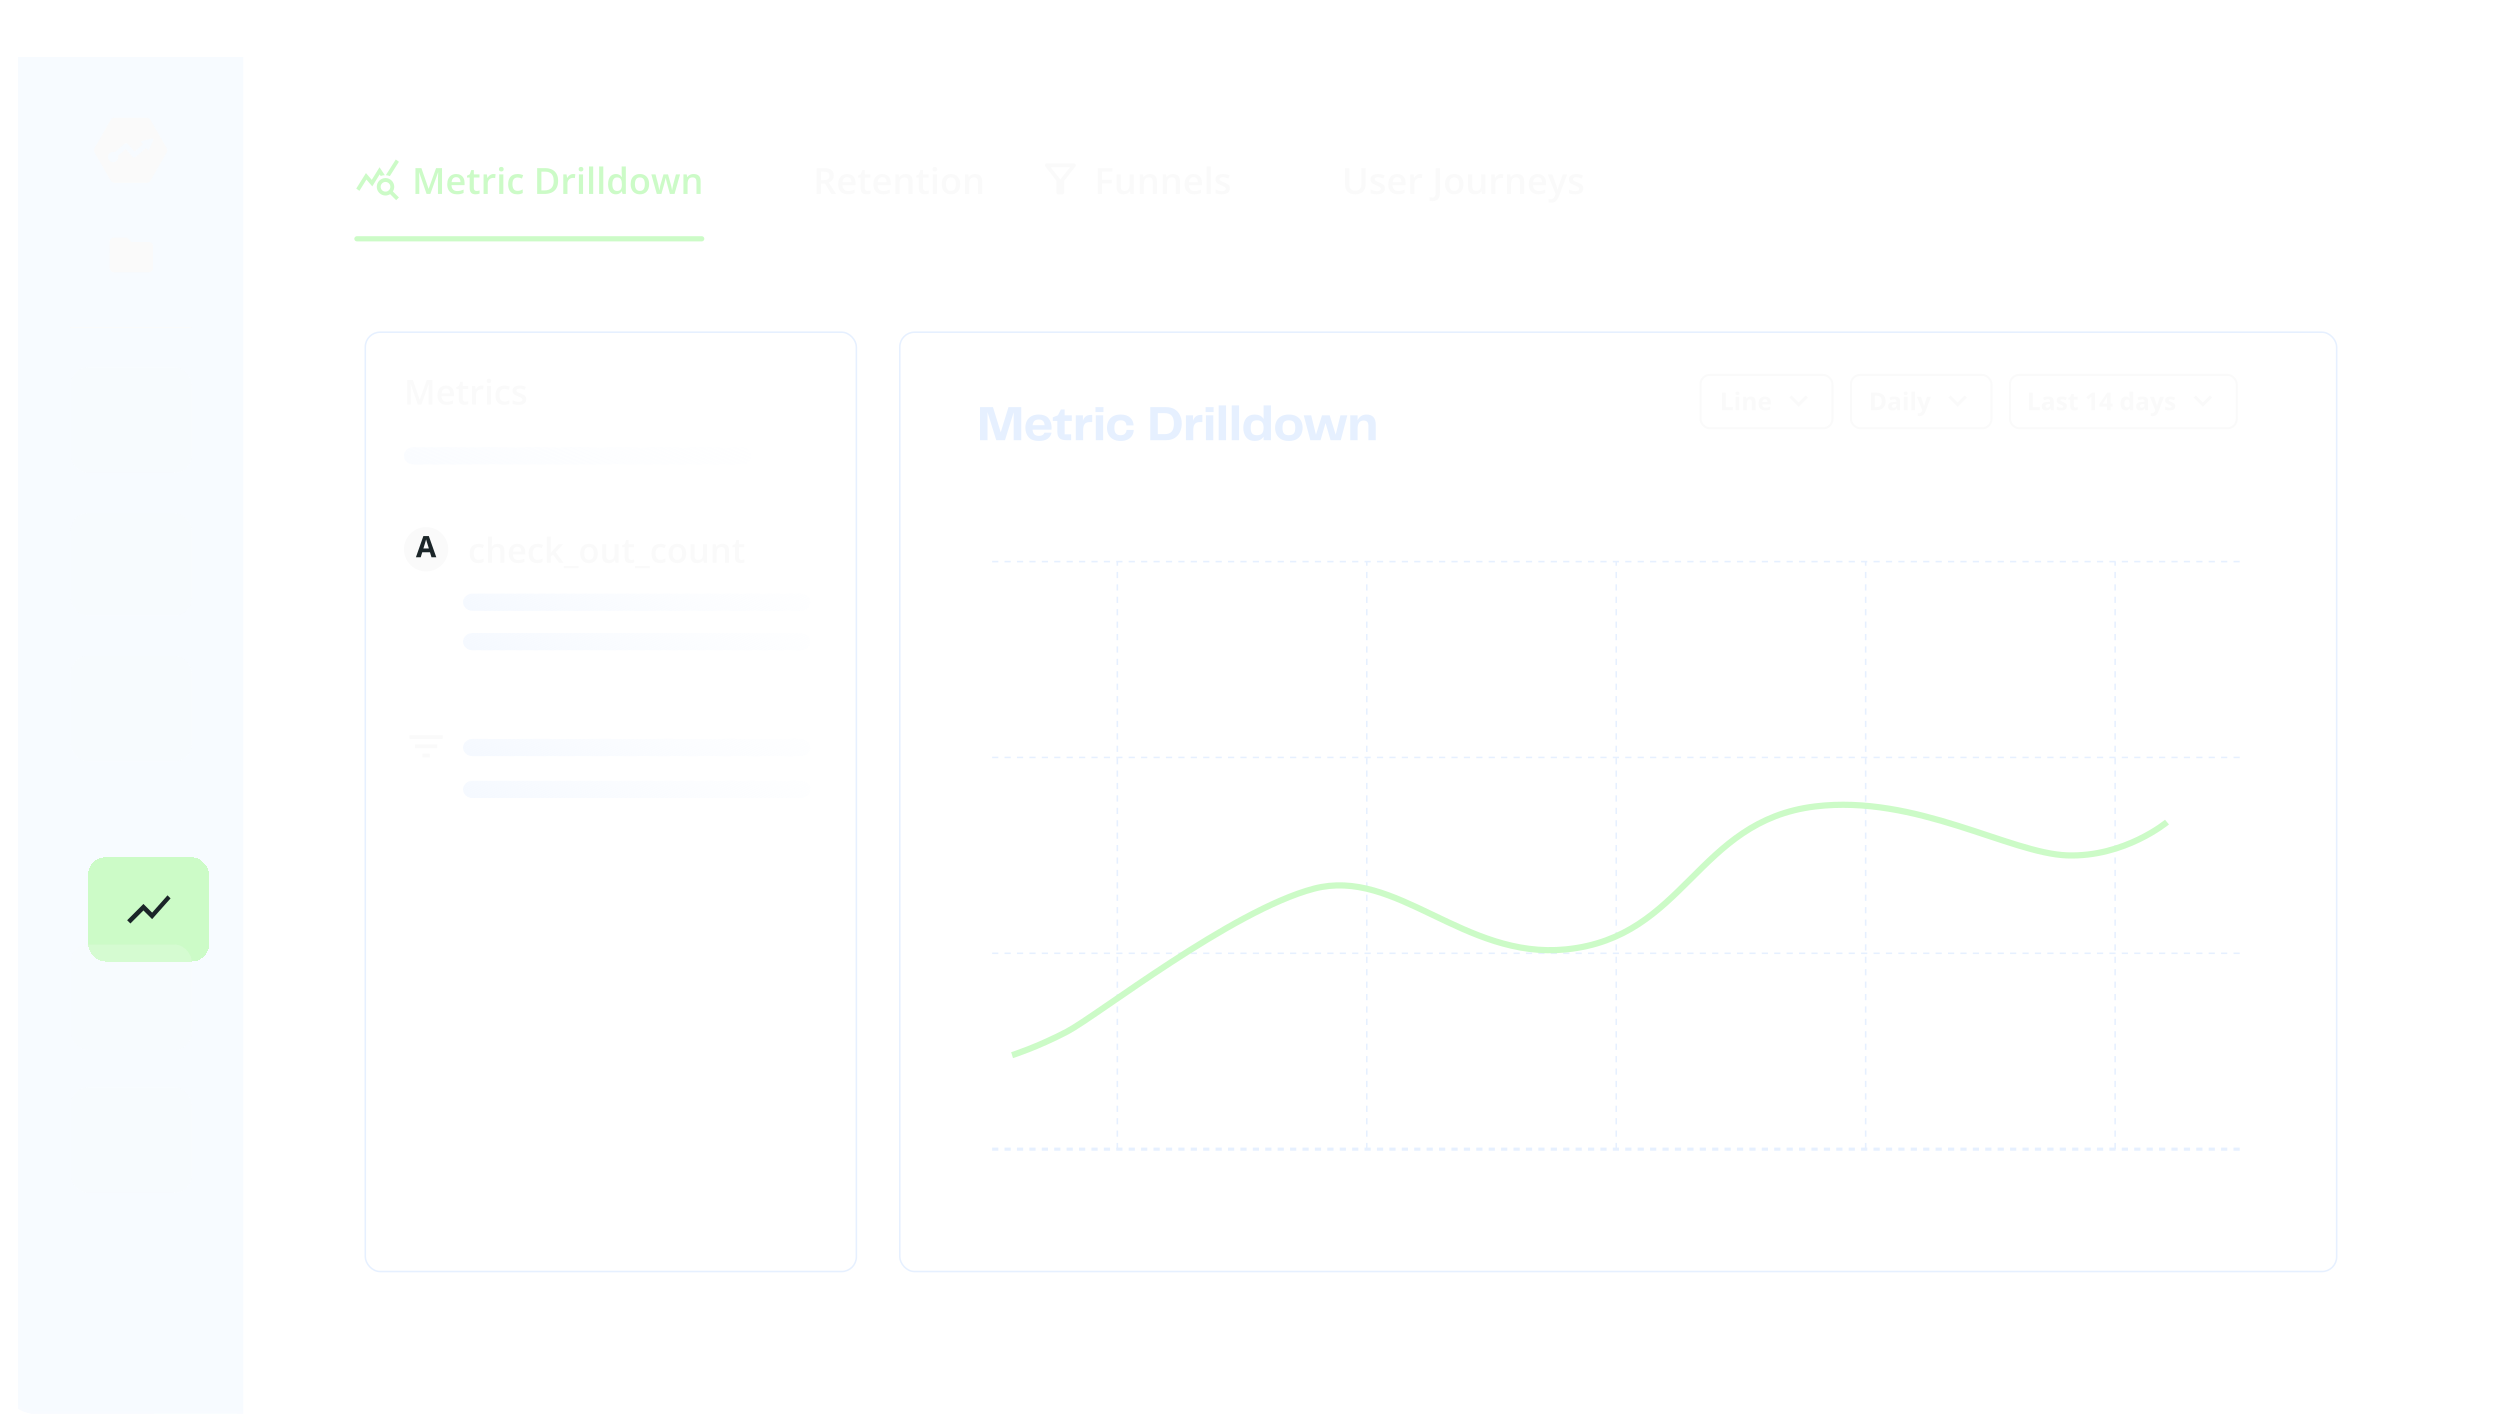 <svg width="580" height="328" viewBox="0 0 580 328" fill="none" xmlns="http://www.w3.org/2000/svg">
<g clip-path="url(#clip0_4865_1588)">
<g clip-path="url(#clip1_4865_1588)">
<rect width="580.32" height="328.042" rx="8.06" fill="url(#paint0_linear_4865_1588)"/>
<g filter="url(#filter0_dd_4865_1588)">
<rect width="52.26" height="382.85" transform="translate(0 -0.001)" fill="#E5F0FF" fill-opacity="0.3"/>
<path fill-rule="evenodd" clip-rule="evenodd" d="M34.469 22.22C34.668 21.874 34.668 21.447 34.469 21.101L30.781 14.664C30.582 14.318 30.216 14.104 29.819 14.104L22.442 14.104C22.045 14.104 21.678 14.318 21.48 14.664L17.791 21.101C17.593 21.447 17.593 21.874 17.791 22.22L21.48 28.657C21.678 29.003 22.045 29.217 22.442 29.217H29.819C30.216 29.217 30.582 29.003 30.781 28.657L34.469 22.22ZM31.418 19.162C31.479 19.021 31.354 18.871 31.205 18.907L28.716 19.506C28.582 19.538 28.529 19.701 28.617 19.807L28.997 20.263L27.037 21.989L25.475 20.206C25.273 19.976 24.925 19.953 24.695 20.155L22.471 22.105C22.343 22.057 22.204 22.031 22.06 22.031C21.406 22.031 20.875 22.565 20.875 23.224C20.875 23.883 21.406 24.417 22.06 24.417C22.714 24.417 23.244 23.883 23.244 23.224C23.244 23.126 23.232 23.031 23.21 22.94L25.008 21.363L26.571 23.147C26.773 23.377 27.122 23.4 27.352 23.198L29.711 21.12L30.089 21.574C30.177 21.68 30.346 21.655 30.4 21.528L31.418 19.162Z" fill="#FAFAFA"/>
<path d="M25.299 41.91H22.277C21.723 41.91 21.275 42.364 21.275 42.918L21.27 48.963C21.27 49.517 21.723 49.971 22.277 49.971H30.337C30.891 49.971 31.345 49.517 31.345 48.963V43.925C31.345 43.371 30.891 42.918 30.337 42.918H26.307L25.299 41.91Z" fill="#FAFAFA"/>
<line x1="12.09" y1="62.766" x2="40.17" y2="62.766" stroke="#FAFAFA" stroke-width="0.202"/>
<g opacity="0.2">
<rect x="12.239" y="71.999" width="28.08" height="24.48" rx="4.03" fill="#FAFAFA"/>
</g>
<g opacity="0.2">
<rect x="12.239" y="105.839" width="28.08" height="23.76" rx="4.03" fill="#FAFAFA"/>
</g>
<g opacity="0.2">
<rect x="12.239" y="138.959" width="28.08" height="24.48" rx="4.03" fill="#FAFAFA"/>
</g>
<g filter="url(#filter1_dd_4865_1588)">
<rect x="12.09" y="172.483" width="28.08" height="24.18" rx="4.03" fill="#CCFBC7" shape-rendering="crispEdges"/>
<g clip-path="url(#clip2_4865_1588)">
<path d="M21.913 187.842L24.936 184.814L26.951 186.829L31.233 182.014L30.522 181.303L26.951 185.318L24.936 183.303L21.158 187.086L21.913 187.842Z" fill="#1B2528"/>
</g>
</g>
<g opacity="0.2">
<rect x="12.239" y="205.919" width="28.08" height="24.48" rx="4.03" fill="#FAFAFA"/>
</g>
<g opacity="0.2">
<rect x="12.239" y="239.039" width="28.08" height="24.48" rx="4.03" fill="#FAFAFA"/>
</g>
</g>
<g clip-path="url(#clip3_4865_1588)">
<path d="M91.146 44.411C91.344 44.096 91.461 43.732 91.461 43.336C91.461 42.215 90.556 41.311 89.436 41.311C88.315 41.311 87.411 42.215 87.411 43.336C87.411 44.456 88.315 45.361 89.431 45.361C89.827 45.361 90.196 45.244 90.507 45.046L91.911 46.45L92.55 45.811L91.146 44.411ZM89.436 44.461C88.815 44.461 88.311 43.957 88.311 43.336C88.311 42.715 88.815 42.211 89.436 42.211C90.057 42.211 90.561 42.715 90.561 43.336C90.561 43.957 90.057 44.461 89.436 44.461ZM89.274 40.636C88.941 40.645 88.621 40.717 88.329 40.839L88.081 40.465L86.371 43.246L85.017 41.662L83.383 44.276L82.65 43.75L84.9 40.15L86.25 41.725L88.05 38.8L89.274 40.636ZM90.439 40.861C90.151 40.735 89.841 40.658 89.517 40.641L91.821 37L92.55 37.531L90.439 40.861Z" fill="#CCFBC7"/>
</g>
<path d="M98.97 45L97.244 39.992H97.207C97.215 40.104 97.225 40.257 97.235 40.451C97.246 40.645 97.256 40.853 97.264 41.075C97.272 41.296 97.276 41.508 97.276 41.711V45H96.382V39.004H97.764L99.426 43.79H99.45L101.169 39.004H102.547V45H101.608V41.661C101.608 41.478 101.61 41.28 101.616 41.067C101.624 40.853 101.632 40.651 101.641 40.46C101.651 40.268 101.66 40.115 101.665 40H101.632L99.84 45H98.97ZM105.836 40.373C106.241 40.373 106.588 40.457 106.878 40.624C107.168 40.79 107.391 41.027 107.547 41.333C107.703 41.639 107.781 42.006 107.781 42.432V42.949H104.75C104.76 43.389 104.878 43.728 105.102 43.966C105.329 44.204 105.646 44.323 106.054 44.323C106.344 44.323 106.603 44.296 106.833 44.241C107.066 44.184 107.305 44.1 107.551 43.991V44.774C107.324 44.881 107.093 44.959 106.858 45.008C106.623 45.057 106.341 45.082 106.013 45.082C105.567 45.082 105.175 44.996 104.836 44.824C104.499 44.649 104.235 44.389 104.044 44.044C103.855 43.7 103.761 43.272 103.761 42.761C103.761 42.252 103.847 41.82 104.019 41.464C104.192 41.109 104.434 40.838 104.745 40.652C105.057 40.466 105.421 40.373 105.836 40.373ZM105.836 41.099C105.533 41.099 105.287 41.198 105.098 41.395C104.912 41.592 104.803 41.88 104.77 42.26H106.837C106.834 42.033 106.796 41.832 106.722 41.657C106.651 41.482 106.542 41.346 106.394 41.247C106.249 41.149 106.063 41.099 105.836 41.099ZM110.557 44.303C110.683 44.303 110.808 44.292 110.931 44.27C111.054 44.245 111.166 44.217 111.267 44.184V44.914C111.16 44.96 111.022 45 110.853 45.033C110.683 45.066 110.507 45.082 110.324 45.082C110.067 45.082 109.835 45.04 109.63 44.955C109.425 44.867 109.263 44.718 109.142 44.508C109.022 44.297 108.962 44.006 108.962 43.634V41.194H108.342V40.763L109.007 40.423L109.323 39.451H109.93V40.46H111.23V41.194H109.93V43.622C109.93 43.852 109.987 44.022 110.102 44.135C110.217 44.247 110.369 44.303 110.557 44.303ZM114.491 40.373C114.567 40.373 114.651 40.377 114.741 40.386C114.831 40.394 114.909 40.405 114.975 40.419L114.884 41.321C114.827 41.304 114.756 41.292 114.671 41.284C114.589 41.276 114.515 41.272 114.45 41.272C114.277 41.272 114.113 41.3 113.958 41.358C113.802 41.413 113.664 41.497 113.543 41.612C113.423 41.724 113.329 41.865 113.26 42.035C113.192 42.204 113.158 42.401 113.158 42.625V45H112.19V40.46H112.944L113.076 41.259H113.121C113.211 41.098 113.323 40.95 113.457 40.816C113.591 40.682 113.744 40.576 113.917 40.496C114.092 40.414 114.283 40.373 114.491 40.373ZM116.779 40.46V45H115.816V40.46H116.779ZM116.304 38.721C116.451 38.721 116.578 38.76 116.685 38.839C116.794 38.919 116.849 39.056 116.849 39.25C116.849 39.441 116.794 39.578 116.685 39.66C116.578 39.739 116.451 39.779 116.304 39.779C116.15 39.779 116.021 39.739 115.914 39.66C115.81 39.578 115.758 39.441 115.758 39.25C115.758 39.056 115.81 38.919 115.914 38.839C116.021 38.76 116.15 38.721 116.304 38.721ZM119.991 45.082C119.562 45.082 119.19 44.999 118.875 44.832C118.561 44.665 118.319 44.409 118.149 44.065C117.98 43.72 117.895 43.283 117.895 42.752C117.895 42.2 117.988 41.749 118.174 41.399C118.36 41.049 118.617 40.79 118.945 40.624C119.276 40.457 119.655 40.373 120.081 40.373C120.352 40.373 120.597 40.401 120.815 40.456C121.037 40.507 121.224 40.572 121.377 40.648L121.09 41.419C120.923 41.351 120.752 41.294 120.577 41.247C120.402 41.201 120.234 41.177 120.073 41.177C119.808 41.177 119.586 41.236 119.408 41.354C119.233 41.471 119.102 41.646 119.015 41.879C118.93 42.111 118.888 42.4 118.888 42.744C118.888 43.078 118.931 43.359 119.019 43.589C119.106 43.816 119.236 43.988 119.408 44.106C119.581 44.221 119.793 44.278 120.044 44.278C120.293 44.278 120.516 44.248 120.713 44.188C120.91 44.128 121.096 44.05 121.271 43.954V44.791C121.098 44.889 120.914 44.962 120.717 45.008C120.52 45.057 120.278 45.082 119.991 45.082ZM129.486 41.944C129.486 42.62 129.36 43.184 129.109 43.638C128.857 44.089 128.492 44.43 128.014 44.66C127.535 44.886 126.958 45 126.283 45H124.617V39.004H126.463C127.084 39.004 127.62 39.116 128.071 39.34C128.522 39.561 128.871 39.891 129.117 40.328C129.363 40.763 129.486 41.302 129.486 41.944ZM128.461 41.973C128.461 41.481 128.383 41.076 128.227 40.759C128.074 40.442 127.847 40.207 127.546 40.053C127.248 39.898 126.88 39.82 126.443 39.82H125.602V44.176H126.299C127.024 44.176 127.565 43.991 127.923 43.622C128.282 43.253 128.461 42.703 128.461 41.973ZM132.981 40.373C133.057 40.373 133.141 40.377 133.231 40.386C133.321 40.394 133.399 40.405 133.465 40.419L133.374 41.321C133.317 41.304 133.246 41.292 133.161 41.284C133.079 41.276 133.005 41.272 132.94 41.272C132.767 41.272 132.603 41.3 132.447 41.358C132.292 41.413 132.153 41.497 132.033 41.612C131.913 41.724 131.818 41.865 131.75 42.035C131.682 42.204 131.648 42.401 131.648 42.625V45H130.68V40.46H131.434L131.566 41.259H131.611C131.701 41.098 131.813 40.95 131.947 40.816C132.081 40.682 132.234 40.576 132.406 40.496C132.581 40.414 132.773 40.373 132.981 40.373ZM135.269 40.46V45H134.305V40.46H135.269ZM134.793 38.721C134.941 38.721 135.068 38.76 135.175 38.839C135.284 38.919 135.339 39.056 135.339 39.25C135.339 39.441 135.284 39.578 135.175 39.66C135.068 39.739 134.941 39.779 134.793 39.779C134.64 39.779 134.51 39.739 134.404 39.66C134.3 39.578 134.248 39.441 134.248 39.25C134.248 39.056 134.3 38.919 134.404 38.839C134.51 38.76 134.64 38.721 134.793 38.721ZM137.619 45H136.651V38.618H137.619V45ZM139.966 45H138.998V38.618H139.966V45ZM142.869 45.082C142.328 45.082 141.893 44.885 141.565 44.491C141.24 44.095 141.077 43.511 141.077 42.74C141.077 41.961 141.242 41.371 141.573 40.972C141.907 40.573 142.346 40.373 142.89 40.373C143.12 40.373 143.321 40.405 143.493 40.468C143.665 40.528 143.813 40.61 143.936 40.714C144.062 40.818 144.168 40.934 144.256 41.062H144.301C144.287 40.978 144.271 40.856 144.252 40.697C144.235 40.536 144.227 40.387 144.227 40.25V38.618H145.195V45H144.44L144.268 44.381H144.227C144.145 44.512 144.041 44.631 143.915 44.737C143.792 44.841 143.645 44.925 143.472 44.988C143.303 45.051 143.102 45.082 142.869 45.082ZM143.14 44.299C143.553 44.299 143.844 44.18 144.014 43.942C144.183 43.704 144.271 43.347 144.276 42.871V42.744C144.276 42.236 144.194 41.846 144.03 41.575C143.866 41.302 143.567 41.165 143.132 41.165C142.785 41.165 142.519 41.306 142.336 41.587C142.156 41.866 142.066 42.256 142.066 42.756C142.066 43.257 142.156 43.64 142.336 43.905C142.519 44.167 142.787 44.299 143.14 44.299ZM150.597 42.719C150.597 43.097 150.548 43.432 150.449 43.724C150.351 44.017 150.207 44.264 150.018 44.467C149.83 44.666 149.603 44.819 149.338 44.926C149.072 45.03 148.773 45.082 148.439 45.082C148.128 45.082 147.842 45.03 147.582 44.926C147.322 44.819 147.097 44.666 146.905 44.467C146.717 44.264 146.57 44.017 146.467 43.724C146.363 43.432 146.311 43.097 146.311 42.719C146.311 42.219 146.397 41.795 146.569 41.448C146.744 41.098 146.993 40.831 147.316 40.648C147.638 40.465 148.022 40.373 148.468 40.373C148.886 40.373 149.256 40.465 149.575 40.648C149.895 40.831 150.146 41.098 150.326 41.448C150.507 41.798 150.597 42.222 150.597 42.719ZM147.303 42.719C147.303 43.05 147.343 43.333 147.422 43.569C147.504 43.804 147.63 43.984 147.8 44.11C147.969 44.233 148.188 44.294 148.456 44.294C148.724 44.294 148.942 44.233 149.112 44.11C149.282 43.984 149.406 43.804 149.485 43.569C149.565 43.333 149.604 43.05 149.604 42.719C149.604 42.389 149.565 42.108 149.485 41.879C149.406 41.646 149.282 41.47 149.112 41.35C148.942 41.227 148.722 41.165 148.452 41.165C148.052 41.165 147.761 41.299 147.578 41.567C147.395 41.835 147.303 42.219 147.303 42.719ZM155.416 44.996L154.842 42.884C154.815 42.78 154.782 42.654 154.743 42.506C154.705 42.359 154.667 42.207 154.629 42.051C154.59 41.892 154.555 41.746 154.522 41.612C154.492 41.478 154.469 41.374 154.452 41.3H154.419C154.406 41.374 154.384 41.478 154.354 41.612C154.324 41.746 154.29 41.892 154.251 42.051C154.213 42.21 154.175 42.364 154.136 42.514C154.101 42.665 154.068 42.793 154.038 42.9L153.435 44.996H152.377L151.105 40.456H152.082L152.672 42.711C152.71 42.864 152.747 43.03 152.783 43.208C152.821 43.385 152.854 43.555 152.881 43.716C152.909 43.877 152.929 44.01 152.943 44.114H152.976C152.987 44.04 153.002 43.947 153.021 43.835C153.04 43.72 153.062 43.601 153.086 43.478C153.111 43.352 153.136 43.235 153.16 43.126C153.185 43.014 153.208 42.923 153.23 42.855L153.927 40.456H154.981L155.65 42.855C155.68 42.959 155.713 43.09 155.748 43.249C155.784 43.404 155.815 43.562 155.843 43.72C155.873 43.876 155.892 44.006 155.9 44.11H155.933C155.944 44.017 155.963 43.891 155.99 43.733C156.02 43.571 156.055 43.4 156.093 43.22C156.131 43.037 156.171 42.867 156.212 42.711L156.815 40.456H157.775L156.495 44.996H155.416ZM160.92 40.373C161.432 40.373 161.83 40.506 162.114 40.771C162.401 41.034 162.545 41.456 162.545 42.039V45H161.581V42.219C161.581 41.866 161.508 41.602 161.363 41.428C161.218 41.25 160.994 41.161 160.691 41.161C160.25 41.161 159.944 41.296 159.772 41.567C159.602 41.838 159.518 42.23 159.518 42.744V45H158.554V40.46H159.304L159.44 41.075H159.493C159.592 40.916 159.713 40.786 159.858 40.685C160.006 40.581 160.17 40.503 160.35 40.451C160.534 40.399 160.724 40.373 160.92 40.373Z" fill="#CCFBC7"/>
<line x1="82.8" y1="55.4" x2="162.8" y2="55.4" stroke="#CCFBC7" stroke-width="1.2" stroke-linecap="round"/>
<g clip-path="url(#clip4_4865_1588)">
<path d="M185.076 41.635L183.861 40.42C183.816 40.375 183.726 40.33 183.681 40.33C183.636 40.33 183.546 40.375 183.501 40.42L182.286 41.635L180.666 43.255C180.486 43.435 180.216 43.57 179.991 43.57C179.631 43.615 179.316 43.48 179.091 43.255C178.776 42.94 178.686 42.535 178.821 42.13C178.866 41.95 178.956 41.77 179.091 41.635L180.711 40.015L181.926 38.8C182.016 38.71 182.016 38.53 181.926 38.395L180.711 37.18C180.621 37.09 180.441 37.09 180.306 37.18L179.046 38.44L177.426 40.06C177.021 40.465 176.751 40.96 176.571 41.5C176.211 42.715 176.526 43.975 177.426 44.875C178.056 45.505 178.911 45.865 179.811 45.865C179.901 45.865 179.991 45.865 180.081 45.865C180.891 45.82 181.656 45.46 182.241 44.875L183.861 43.255L185.076 42.04C185.166 41.905 185.166 41.725 185.076 41.635ZM180.486 37.81L181.251 38.62L180.441 39.43L179.676 38.62L180.486 37.81ZM181.836 44.47C181.341 44.965 180.711 45.235 180.036 45.28C179.226 45.325 178.416 45.055 177.831 44.47C177.111 43.75 176.841 42.67 177.111 41.68C177.246 41.23 177.471 40.825 177.831 40.465L179.271 39.025L180.081 39.835L178.641 41.275C178.461 41.455 178.281 41.725 178.191 41.995C178.011 42.58 178.191 43.255 178.641 43.66C179.001 44.02 179.496 44.2 179.991 44.155C180.396 44.11 180.756 43.93 181.026 43.66L182.466 42.22L182.871 42.625L183.276 43.03L181.836 44.47ZM183.681 42.625L183.276 42.22L182.871 41.815L183.681 41.005L184.491 41.815L183.681 42.625Z" fill="white" stroke="white" stroke-width="0.3" stroke-miterlimit="10"/>
</g>
<path d="M191.152 39.004C191.669 39.004 192.095 39.066 192.432 39.192C192.771 39.318 193.022 39.509 193.186 39.766C193.353 40.023 193.437 40.35 193.437 40.747C193.437 41.042 193.382 41.294 193.273 41.501C193.163 41.709 193.02 41.881 192.842 42.018C192.664 42.155 192.474 42.264 192.272 42.346L193.974 45H192.862L191.415 42.596H190.451V45H189.466V39.004H191.152ZM191.086 39.824H190.451V41.784H191.132C191.588 41.784 191.919 41.7 192.124 41.53C192.332 41.361 192.436 41.11 192.436 40.779C192.436 40.432 192.325 40.186 192.104 40.041C191.885 39.896 191.546 39.824 191.086 39.824ZM196.542 40.373C196.946 40.373 197.293 40.457 197.583 40.624C197.873 40.79 198.096 41.027 198.252 41.333C198.408 41.639 198.486 42.006 198.486 42.432V42.949H195.455C195.466 43.389 195.583 43.728 195.807 43.966C196.034 44.204 196.351 44.323 196.759 44.323C197.049 44.323 197.308 44.296 197.538 44.241C197.771 44.184 198.01 44.1 198.256 43.991V44.774C198.029 44.881 197.798 44.959 197.563 45.008C197.328 45.057 197.046 45.082 196.718 45.082C196.272 45.082 195.88 44.996 195.541 44.824C195.204 44.649 194.941 44.389 194.749 44.044C194.56 43.7 194.466 43.272 194.466 42.761C194.466 42.252 194.552 41.82 194.725 41.464C194.897 41.109 195.139 40.838 195.45 40.652C195.762 40.466 196.126 40.373 196.542 40.373ZM196.542 41.099C196.238 41.099 195.992 41.198 195.803 41.395C195.617 41.592 195.508 41.88 195.475 42.26H197.542C197.54 42.033 197.501 41.832 197.427 41.657C197.356 41.482 197.247 41.346 197.099 41.247C196.954 41.149 196.768 41.099 196.542 41.099ZM201.262 44.303C201.388 44.303 201.513 44.292 201.636 44.27C201.759 44.245 201.871 44.217 201.972 44.184V44.914C201.865 44.96 201.727 45 201.558 45.033C201.388 45.066 201.212 45.082 201.029 45.082C200.772 45.082 200.541 45.04 200.335 44.955C200.13 44.867 199.968 44.718 199.847 44.508C199.727 44.297 199.667 44.006 199.667 43.634V41.194H199.048V40.763L199.712 40.423L200.028 39.451H200.635V40.46H201.935V41.194H200.635V43.622C200.635 43.852 200.692 44.022 200.807 44.135C200.922 44.247 201.074 44.303 201.262 44.303ZM204.704 40.373C205.108 40.373 205.456 40.457 205.745 40.624C206.035 40.79 206.258 41.027 206.414 41.333C206.57 41.639 206.648 42.006 206.648 42.432V42.949H203.617C203.628 43.389 203.745 43.728 203.969 43.966C204.196 44.204 204.514 44.323 204.921 44.323C205.211 44.323 205.471 44.296 205.7 44.241C205.933 44.184 206.172 44.1 206.418 43.991V44.774C206.191 44.881 205.96 44.959 205.725 45.008C205.49 45.057 205.208 45.082 204.88 45.082C204.434 45.082 204.042 44.996 203.703 44.824C203.367 44.649 203.103 44.389 202.911 44.044C202.723 43.7 202.628 43.272 202.628 42.761C202.628 42.252 202.714 41.82 202.887 41.464C203.059 41.109 203.301 40.838 203.613 40.652C203.924 40.466 204.288 40.373 204.704 40.373ZM204.704 41.099C204.4 41.099 204.154 41.198 203.965 41.395C203.779 41.592 203.67 41.88 203.637 42.26H205.704C205.702 42.033 205.663 41.832 205.59 41.657C205.518 41.482 205.409 41.346 205.261 41.247C205.117 41.149 204.931 41.099 204.704 41.099ZM210.101 40.373C210.613 40.373 211.01 40.506 211.295 40.771C211.582 41.034 211.725 41.456 211.725 42.039V45H210.762V42.219C210.762 41.866 210.689 41.602 210.544 41.428C210.399 41.25 210.175 41.161 209.872 41.161C209.431 41.161 209.125 41.296 208.953 41.567C208.783 41.838 208.699 42.23 208.699 42.744V45H207.735V40.46H208.485L208.621 41.075H208.674C208.772 40.916 208.894 40.786 209.039 40.685C209.187 40.581 209.351 40.503 209.531 40.451C209.714 40.399 209.904 40.373 210.101 40.373ZM214.765 44.303C214.891 44.303 215.015 44.292 215.138 44.27C215.261 44.245 215.373 44.217 215.474 44.184V44.914C215.368 44.96 215.23 45 215.06 45.033C214.891 45.066 214.714 45.082 214.531 45.082C214.274 45.082 214.043 45.04 213.838 44.955C213.633 44.867 213.47 44.718 213.35 44.508C213.229 44.297 213.169 44.006 213.169 43.634V41.194H212.55V40.763L213.214 40.423L213.53 39.451H214.137V40.46H215.437V41.194H214.137V43.622C214.137 43.852 214.195 44.022 214.309 44.135C214.424 44.247 214.576 44.303 214.765 44.303ZM217.361 40.46V45H216.397V40.46H217.361ZM216.885 38.721C217.033 38.721 217.16 38.76 217.267 38.839C217.376 38.919 217.431 39.056 217.431 39.25C217.431 39.441 217.376 39.578 217.267 39.66C217.16 39.739 217.033 39.779 216.885 39.779C216.732 39.779 216.602 39.739 216.496 39.66C216.392 39.578 216.34 39.441 216.34 39.25C216.34 39.056 216.392 38.919 216.496 38.839C216.602 38.76 216.732 38.721 216.885 38.721ZM222.763 42.719C222.763 43.097 222.714 43.432 222.615 43.724C222.517 44.017 222.373 44.264 222.184 44.467C221.996 44.666 221.769 44.819 221.504 44.926C221.238 45.03 220.939 45.082 220.605 45.082C220.294 45.082 220.008 45.03 219.748 44.926C219.488 44.819 219.263 44.666 219.071 44.467C218.883 44.264 218.736 44.017 218.633 43.724C218.529 43.432 218.477 43.097 218.477 42.719C218.477 42.219 218.563 41.795 218.735 41.448C218.91 41.098 219.159 40.831 219.482 40.648C219.804 40.465 220.188 40.373 220.634 40.373C221.052 40.373 221.422 40.465 221.742 40.648C222.061 40.831 222.312 41.098 222.492 41.448C222.673 41.798 222.763 42.222 222.763 42.719ZM219.469 42.719C219.469 43.05 219.509 43.333 219.588 43.569C219.67 43.804 219.796 43.984 219.966 44.11C220.135 44.233 220.354 44.294 220.622 44.294C220.89 44.294 221.108 44.233 221.278 44.11C221.448 43.984 221.572 43.804 221.651 43.569C221.731 43.333 221.77 43.05 221.77 42.719C221.77 42.389 221.731 42.108 221.651 41.879C221.572 41.646 221.448 41.47 221.278 41.35C221.108 41.227 220.888 41.165 220.618 41.165C220.218 41.165 219.927 41.299 219.744 41.567C219.561 41.835 219.469 42.219 219.469 42.719ZM226.237 40.373C226.748 40.373 227.146 40.506 227.43 40.771C227.717 41.034 227.861 41.456 227.861 42.039V45H226.897V42.219C226.897 41.866 226.825 41.602 226.68 41.428C226.535 41.25 226.311 41.161 226.007 41.161C225.567 41.161 225.261 41.296 225.088 41.567C224.919 41.838 224.834 42.23 224.834 42.744V45H223.87V40.46H224.621L224.756 41.075H224.809C224.908 40.916 225.03 40.786 225.175 40.685C225.322 40.581 225.486 40.503 225.667 40.451C225.85 40.399 226.04 40.373 226.237 40.373Z" fill="#FAFAFA"/>
<g clip-path="url(#clip5_4865_1588)">
<path d="M240.6 36.1H251.4H240.6ZM251.4 46.9H240.6Z" fill="#FAFAFA"/>
<path d="M243.75 38.8H248.25L245.995 41.635L243.75 38.8ZM242.512 38.624C243.421 39.79 245.1 41.95 245.1 41.95V44.65C245.1 44.898 245.302 45.1 245.55 45.1H246.45C246.697 45.1 246.9 44.898 246.9 44.65V41.95C246.9 41.95 248.574 39.79 249.483 38.624C249.712 38.328 249.501 37.9 249.127 37.9H242.868C242.494 37.9 242.283 38.328 242.512 38.624Z" fill="#FAFAFA"/>
</g>
<path d="M255.674 45H254.698V39.004H258.086V39.832H255.674V41.702H257.93V42.527H255.674V45ZM263.036 40.46V45H262.278L262.146 44.389H262.093C261.997 44.545 261.876 44.675 261.728 44.779C261.58 44.88 261.416 44.955 261.236 45.004C261.055 45.056 260.865 45.082 260.666 45.082C260.324 45.082 260.031 45.025 259.788 44.91C259.547 44.792 259.363 44.612 259.234 44.368C259.106 44.125 259.041 43.81 259.041 43.425V40.46H260.009V43.245C260.009 43.597 260.08 43.861 260.223 44.036C260.368 44.211 260.592 44.299 260.895 44.299C261.188 44.299 261.42 44.239 261.593 44.118C261.765 43.998 261.887 43.82 261.958 43.585C262.031 43.35 262.068 43.061 262.068 42.719V40.46H263.036ZM266.785 40.373C267.296 40.373 267.694 40.506 267.979 40.771C268.266 41.034 268.409 41.456 268.409 42.039V45H267.446V42.219C267.446 41.866 267.373 41.602 267.228 41.428C267.083 41.25 266.859 41.161 266.555 41.161C266.115 41.161 265.809 41.296 265.637 41.567C265.467 41.838 265.382 42.23 265.382 42.744V45H264.419V40.46H265.169L265.304 41.075H265.358C265.456 40.916 265.578 40.786 265.723 40.685C265.871 40.581 266.035 40.503 266.215 40.451C266.398 40.399 266.588 40.373 266.785 40.373ZM272.125 40.373C272.637 40.373 273.035 40.506 273.319 40.771C273.606 41.034 273.75 41.456 273.75 42.039V45H272.786V42.219C272.786 41.866 272.713 41.602 272.568 41.428C272.423 41.25 272.199 41.161 271.896 41.161C271.455 41.161 271.149 41.296 270.977 41.567C270.807 41.838 270.723 42.23 270.723 42.744V45H269.759V40.46H270.509L270.645 41.075H270.698C270.796 40.916 270.918 40.786 271.063 40.685C271.211 40.581 271.375 40.503 271.555 40.451C271.738 40.399 271.929 40.373 272.125 40.373ZM276.908 40.373C277.313 40.373 277.66 40.457 277.95 40.624C278.239 40.79 278.462 41.027 278.618 41.333C278.774 41.639 278.852 42.006 278.852 42.432V42.949H275.821C275.832 43.389 275.949 43.728 276.174 43.966C276.401 44.204 276.718 44.323 277.125 44.323C277.415 44.323 277.675 44.296 277.904 44.241C278.137 44.184 278.376 44.1 278.622 43.991V44.774C278.395 44.881 278.164 44.959 277.929 45.008C277.694 45.057 277.412 45.082 277.084 45.082C276.638 45.082 276.246 44.996 275.907 44.824C275.571 44.649 275.307 44.389 275.115 44.044C274.927 43.7 274.832 43.272 274.832 42.761C274.832 42.252 274.919 41.82 275.091 41.464C275.263 41.109 275.505 40.838 275.817 40.652C276.129 40.466 276.492 40.373 276.908 40.373ZM276.908 41.099C276.604 41.099 276.358 41.198 276.17 41.395C275.984 41.592 275.874 41.88 275.841 42.26H277.909C277.906 42.033 277.868 41.832 277.794 41.657C277.723 41.482 277.613 41.346 277.466 41.247C277.321 41.149 277.135 41.099 276.908 41.099ZM280.907 45H279.939V38.618H280.907V45ZM285.337 43.704C285.337 44.002 285.264 44.254 285.119 44.459C284.974 44.664 284.762 44.819 284.483 44.926C284.207 45.03 283.868 45.082 283.466 45.082C283.149 45.082 282.876 45.059 282.646 45.012C282.419 44.968 282.204 44.9 282.002 44.807V43.975C282.218 44.076 282.46 44.163 282.728 44.237C282.999 44.311 283.254 44.348 283.495 44.348C283.812 44.348 284.04 44.299 284.18 44.2C284.319 44.099 284.389 43.965 284.389 43.798C284.389 43.7 284.36 43.612 284.303 43.536C284.248 43.456 284.144 43.376 283.991 43.294C283.841 43.209 283.619 43.108 283.327 42.99C283.04 42.875 282.798 42.761 282.601 42.646C282.404 42.531 282.255 42.393 282.154 42.231C282.053 42.067 282.002 41.858 282.002 41.604C282.002 41.202 282.161 40.897 282.478 40.689C282.798 40.479 283.22 40.373 283.745 40.373C284.024 40.373 284.287 40.402 284.533 40.46C284.781 40.514 285.025 40.595 285.263 40.702L284.959 41.428C284.754 41.337 284.548 41.264 284.34 41.206C284.135 41.146 283.926 41.116 283.712 41.116C283.463 41.116 283.273 41.154 283.142 41.231C283.014 41.307 282.949 41.417 282.949 41.559C282.949 41.665 282.981 41.756 283.044 41.83C283.107 41.903 283.215 41.977 283.368 42.051C283.524 42.125 283.74 42.216 284.016 42.326C284.287 42.43 284.52 42.539 284.717 42.654C284.917 42.766 285.07 42.904 285.177 43.068C285.283 43.232 285.337 43.444 285.337 43.704Z" fill="#FAFAFA"/>
<path d="M302.749 46V44.2H300.499L299.149 42.85L300.499 41.5H302.749V40.6H299.599V37.9H302.749V37H303.649V37.9H305.899L307.249 39.25L305.899 40.6H303.649V41.5H306.799V44.2H303.649V46H302.749ZM300.499 39.7H305.528L305.978 39.25L305.528 38.8H300.499V39.7ZM300.871 43.3H305.899V42.4H300.871L300.421 42.85L300.871 43.3Z" fill="white"/>
<path d="M316.814 39.004V42.884C316.814 43.302 316.725 43.676 316.547 44.007C316.372 44.338 316.107 44.601 315.751 44.795C315.396 44.986 314.949 45.082 314.41 45.082C313.642 45.082 313.057 44.881 312.655 44.479C312.256 44.074 312.056 43.537 312.056 42.867V39.004H313.04V42.781C313.04 43.281 313.158 43.651 313.393 43.889C313.628 44.126 313.98 44.245 314.447 44.245C314.77 44.245 315.032 44.189 315.235 44.077C315.44 43.962 315.59 43.795 315.686 43.577C315.784 43.355 315.833 43.089 315.833 42.777V39.004H316.814ZM321.301 43.704C321.301 44.002 321.228 44.254 321.083 44.459C320.939 44.664 320.727 44.819 320.448 44.926C320.172 45.03 319.833 45.082 319.431 45.082C319.113 45.082 318.84 45.059 318.61 45.012C318.383 44.968 318.169 44.9 317.966 44.807V43.975C318.182 44.076 318.424 44.163 318.692 44.237C318.963 44.311 319.219 44.348 319.459 44.348C319.776 44.348 320.005 44.299 320.144 44.2C320.284 44.099 320.353 43.965 320.353 43.798C320.353 43.7 320.325 43.612 320.267 43.536C320.213 43.456 320.109 43.376 319.956 43.294C319.805 43.209 319.584 43.108 319.291 42.99C319.004 42.875 318.762 42.761 318.565 42.646C318.368 42.531 318.219 42.393 318.118 42.231C318.017 42.067 317.966 41.858 317.966 41.604C317.966 41.202 318.125 40.897 318.442 40.689C318.762 40.479 319.184 40.373 319.709 40.373C319.988 40.373 320.251 40.402 320.497 40.46C320.746 40.514 320.989 40.595 321.227 40.702L320.924 41.428C320.718 41.337 320.512 41.264 320.304 41.206C320.099 41.146 319.89 41.116 319.677 41.116C319.428 41.116 319.238 41.154 319.107 41.231C318.978 41.307 318.914 41.417 318.914 41.559C318.914 41.665 318.945 41.756 319.008 41.83C319.071 41.903 319.179 41.977 319.332 42.051C319.488 42.125 319.704 42.216 319.98 42.326C320.251 42.43 320.485 42.539 320.682 42.654C320.881 42.766 321.034 42.904 321.141 43.068C321.248 43.232 321.301 43.444 321.301 43.704ZM324.151 40.373C324.556 40.373 324.903 40.457 325.193 40.624C325.483 40.79 325.706 41.027 325.862 41.333C326.018 41.639 326.096 42.006 326.096 42.432V42.949H323.065C323.075 43.389 323.193 43.728 323.417 43.966C323.644 44.204 323.961 44.323 324.369 44.323C324.659 44.323 324.918 44.296 325.148 44.241C325.381 44.184 325.62 44.1 325.866 43.991V44.774C325.639 44.881 325.408 44.959 325.173 45.008C324.938 45.057 324.656 45.082 324.328 45.082C323.882 45.082 323.49 44.996 323.151 44.824C322.814 44.649 322.55 44.389 322.359 44.044C322.17 43.7 322.076 43.272 322.076 42.761C322.076 42.252 322.162 41.82 322.334 41.464C322.507 41.109 322.749 40.838 323.06 40.652C323.372 40.466 323.736 40.373 324.151 40.373ZM324.151 41.099C323.848 41.099 323.602 41.198 323.413 41.395C323.227 41.592 323.118 41.88 323.085 42.26H325.152C325.15 42.033 325.111 41.832 325.037 41.657C324.966 41.482 324.857 41.346 324.709 41.247C324.564 41.149 324.378 41.099 324.151 41.099ZM329.483 40.373C329.56 40.373 329.643 40.377 329.734 40.386C329.824 40.394 329.902 40.405 329.967 40.419L329.877 41.321C329.82 41.304 329.749 41.292 329.664 41.284C329.582 41.276 329.508 41.272 329.442 41.272C329.27 41.272 329.106 41.3 328.95 41.358C328.794 41.413 328.656 41.497 328.536 41.612C328.416 41.724 328.321 41.865 328.253 42.035C328.185 42.204 328.15 42.401 328.15 42.625V45H327.183V40.46H327.937L328.068 41.259H328.114C328.204 41.098 328.316 40.95 328.45 40.816C328.584 40.682 328.737 40.576 328.909 40.496C329.084 40.414 329.276 40.373 329.483 40.373ZM332.342 46.669C332.192 46.669 332.061 46.66 331.949 46.641C331.834 46.624 331.735 46.601 331.653 46.571V45.746C331.741 45.768 331.835 45.788 331.936 45.804C332.037 45.82 332.145 45.828 332.26 45.828C332.411 45.828 332.547 45.8 332.67 45.742C332.793 45.685 332.891 45.581 332.962 45.431C333.035 45.28 333.072 45.068 333.072 44.795V39.004H334.057V44.762C334.057 45.208 333.986 45.57 333.843 45.849C333.701 46.131 333.502 46.337 333.245 46.468C332.988 46.602 332.687 46.669 332.342 46.669ZM339.528 42.719C339.528 43.097 339.479 43.432 339.381 43.724C339.282 44.017 339.139 44.264 338.95 44.467C338.761 44.666 338.534 44.819 338.269 44.926C338.004 45.03 337.704 45.082 337.371 45.082C337.059 45.082 336.773 45.03 336.514 44.926C336.254 44.819 336.028 44.666 335.837 44.467C335.648 44.264 335.502 44.017 335.398 43.724C335.294 43.432 335.242 43.097 335.242 42.719C335.242 42.219 335.328 41.795 335.5 41.448C335.675 41.098 335.924 40.831 336.247 40.648C336.57 40.465 336.954 40.373 337.4 40.373C337.818 40.373 338.187 40.465 338.507 40.648C338.827 40.831 339.077 41.098 339.258 41.448C339.438 41.798 339.528 42.222 339.528 42.719ZM336.235 42.719C336.235 43.05 336.274 43.333 336.354 43.569C336.436 43.804 336.561 43.984 336.731 44.11C336.9 44.233 337.119 44.294 337.387 44.294C337.655 44.294 337.874 44.233 338.043 44.11C338.213 43.984 338.337 43.804 338.417 43.569C338.496 43.333 338.536 43.05 338.536 42.719C338.536 42.389 338.496 42.108 338.417 41.879C338.337 41.646 338.213 41.47 338.043 41.35C337.874 41.227 337.654 41.165 337.383 41.165C336.984 41.165 336.693 41.299 336.509 41.567C336.326 41.835 336.235 42.219 336.235 42.719ZM344.594 40.46V45H343.835L343.704 44.389H343.65C343.555 44.545 343.433 44.675 343.285 44.779C343.138 44.88 342.974 44.955 342.793 45.004C342.613 45.056 342.423 45.082 342.223 45.082C341.881 45.082 341.589 45.025 341.345 44.91C341.105 44.792 340.92 44.612 340.792 44.368C340.663 44.125 340.599 43.81 340.599 43.425V40.46H341.567V43.245C341.567 43.597 341.638 43.861 341.78 44.036C341.925 44.211 342.149 44.299 342.453 44.299C342.745 44.299 342.978 44.239 343.15 44.118C343.322 43.998 343.444 43.82 343.515 43.585C343.589 43.35 343.626 43.061 343.626 42.719V40.46H344.594ZM348.277 40.373C348.353 40.373 348.437 40.377 348.527 40.386C348.617 40.394 348.695 40.405 348.761 40.419L348.671 41.321C348.613 41.304 348.542 41.292 348.457 41.284C348.375 41.276 348.301 41.272 348.236 41.272C348.064 41.272 347.9 41.3 347.744 41.358C347.588 41.413 347.45 41.497 347.329 41.612C347.209 41.724 347.115 41.865 347.046 42.035C346.978 42.204 346.944 42.401 346.944 42.625V45H345.976V40.46H346.731L346.862 41.259H346.907C346.997 41.098 347.109 40.95 347.243 40.816C347.377 40.682 347.53 40.576 347.703 40.496C347.878 40.414 348.069 40.373 348.277 40.373ZM351.968 40.373C352.48 40.373 352.877 40.506 353.162 40.771C353.449 41.034 353.592 41.456 353.592 42.039V45H352.629V42.219C352.629 41.866 352.556 41.602 352.411 41.428C352.266 41.25 352.042 41.161 351.739 41.161C351.298 41.161 350.992 41.296 350.82 41.567C350.65 41.838 350.566 42.23 350.566 42.744V45H349.602V40.46H350.352L350.488 41.075H350.541C350.639 40.916 350.761 40.786 350.906 40.685C351.054 40.581 351.218 40.503 351.398 40.451C351.581 40.399 351.771 40.373 351.968 40.373ZM356.751 40.373C357.155 40.373 357.503 40.457 357.792 40.624C358.082 40.79 358.305 41.027 358.461 41.333C358.617 41.639 358.695 42.006 358.695 42.432V42.949H355.664C355.675 43.389 355.792 43.728 356.017 43.966C356.243 44.204 356.561 44.323 356.968 44.323C357.258 44.323 357.518 44.296 357.747 44.241C357.98 44.184 358.219 44.1 358.465 43.991V44.774C358.238 44.881 358.007 44.959 357.772 45.008C357.537 45.057 357.255 45.082 356.927 45.082C356.481 45.082 356.089 44.996 355.75 44.824C355.414 44.649 355.15 44.389 354.958 44.044C354.77 43.7 354.675 43.272 354.675 42.761C354.675 42.252 354.761 41.82 354.934 41.464C355.106 41.109 355.348 40.838 355.66 40.652C355.971 40.466 356.335 40.373 356.751 40.373ZM356.751 41.099C356.447 41.099 356.201 41.198 356.012 41.395C355.826 41.592 355.717 41.88 355.684 42.26H357.751C357.749 42.033 357.71 41.832 357.637 41.657C357.566 41.482 357.456 41.346 357.308 41.247C357.164 41.149 356.978 41.099 356.751 41.099ZM359.097 40.46H360.147L361.078 43.052C361.119 43.169 361.156 43.285 361.189 43.4C361.224 43.513 361.254 43.623 361.279 43.733C361.306 43.842 361.328 43.951 361.344 44.061H361.369C361.396 43.919 361.435 43.76 361.484 43.585C361.536 43.407 361.593 43.23 361.656 43.052L362.55 40.46H363.588L361.64 45.623C361.528 45.919 361.39 46.17 361.225 46.378C361.064 46.589 360.873 46.747 360.651 46.854C360.43 46.963 360.177 47.018 359.892 47.018C359.756 47.018 359.637 47.01 359.536 46.993C359.434 46.98 359.348 46.965 359.277 46.948V46.177C359.335 46.191 359.407 46.203 359.495 46.214C359.582 46.225 359.672 46.23 359.765 46.23C359.938 46.23 360.087 46.196 360.212 46.128C360.338 46.06 360.445 45.962 360.532 45.837C360.62 45.714 360.692 45.573 360.75 45.414L360.91 44.988L359.097 40.46ZM367.329 43.704C367.329 44.002 367.256 44.254 367.111 44.459C366.966 44.664 366.754 44.819 366.475 44.926C366.199 45.03 365.86 45.082 365.458 45.082C365.141 45.082 364.868 45.059 364.638 45.012C364.411 44.968 364.196 44.9 363.994 44.807V43.975C364.21 44.076 364.452 44.163 364.72 44.237C364.991 44.311 365.246 44.348 365.487 44.348C365.804 44.348 366.033 44.299 366.172 44.2C366.311 44.099 366.381 43.965 366.381 43.798C366.381 43.7 366.352 43.612 366.295 43.536C366.24 43.456 366.136 43.376 365.983 43.294C365.833 43.209 365.611 43.108 365.319 42.99C365.032 42.875 364.79 42.761 364.593 42.646C364.396 42.531 364.247 42.393 364.146 42.231C364.045 42.067 363.994 41.858 363.994 41.604C363.994 41.202 364.153 40.897 364.47 40.689C364.79 40.479 365.212 40.373 365.737 40.373C366.016 40.373 366.279 40.402 366.525 40.46C366.774 40.514 367.017 40.595 367.255 40.702L366.951 41.428C366.746 41.337 366.54 41.264 366.332 41.206C366.127 41.146 365.918 41.116 365.704 41.116C365.456 41.116 365.266 41.154 365.134 41.231C365.006 41.307 364.942 41.417 364.942 41.559C364.942 41.665 364.973 41.756 365.036 41.83C365.099 41.903 365.207 41.977 365.36 42.051C365.516 42.125 365.732 42.216 366.008 42.326C366.279 42.43 366.512 42.539 366.709 42.654C366.909 42.766 367.062 42.904 367.169 43.068C367.275 43.232 367.329 43.444 367.329 43.704Z" fill="#FAFAFA"/>
<g filter="url(#filter2_d_4865_1588)">
<rect x="84.752" y="72.751" width="113.926" height="217.926" rx="3.42" stroke="#E6F0FF" stroke-width="0.36"/>
<path opacity="0.5" d="M93.714 101.429C93.714 100.324 94.701 99.429 95.918 99.429H172.083C173.299 99.429 174.286 100.324 174.286 101.429C174.286 102.533 173.299 103.429 172.083 103.429H95.918C94.701 103.429 93.714 102.533 93.714 101.429Z" fill="url(#paint1_linear_4865_1588)"/>
</g>
<g filter="url(#filter3_d_4865_1588)">
<rect x="208.752" y="72.751" width="333.354" height="217.926" rx="3.42" stroke="#E6F0FF" stroke-width="0.36"/>
<path d="M236.926 97.8H235.175V91.326L233.159 97.8H231.131L229.104 91.303V97.8H227.364V90.139H230.371L232.168 95.969L233.965 90.139H236.926V97.8ZM240.985 97.984C239.933 97.984 239.153 97.697 238.646 97.121C238.139 96.537 237.886 95.8 237.886 94.909C237.886 94.333 237.997 93.814 238.22 93.353C238.45 92.893 238.796 92.528 239.257 92.259C239.725 91.99 240.301 91.856 240.985 91.856C242.006 91.856 242.759 92.14 243.243 92.708C243.726 93.277 243.968 94.006 243.968 94.897C243.968 95.12 243.961 95.273 243.945 95.358H239.556C239.602 95.88 239.748 96.253 239.994 96.475C240.247 96.698 240.589 96.809 241.019 96.809C241.373 96.809 241.657 96.744 241.872 96.614C242.087 96.475 242.237 96.291 242.321 96.061H243.957C243.865 96.606 243.581 97.063 243.104 97.432C242.636 97.8 241.929 97.984 240.985 97.984ZM242.344 94.321C242.313 93.883 242.187 93.557 241.964 93.342C241.749 93.119 241.43 93.008 241.008 93.008C240.585 93.008 240.255 93.108 240.017 93.307C239.787 93.507 239.637 93.845 239.568 94.321H242.344ZM247.416 97.8C246.625 97.8 246.072 97.635 245.757 97.305C245.45 96.967 245.296 96.441 245.296 95.727V93.33H244.248V92.513L245.434 92.029L246.137 90.669H247.001V92.04H248.66V93.33H247.001V96.441H248.499V97.8H247.416ZM249.582 92.04H251.241V93.296C251.525 92.397 252.116 91.948 253.015 91.948H253.395V93.607H252.83C252.27 93.607 251.87 93.76 251.632 94.068C251.402 94.375 251.287 94.863 251.287 95.531V97.8H249.582V92.04ZM254.228 92.04H255.933V97.8H254.228V92.04ZM254.147 90.139H256.002V91.28H254.147V90.139ZM256.82 94.92C256.82 94.36 256.931 93.849 257.154 93.388C257.376 92.92 257.722 92.547 258.19 92.271C258.667 91.994 259.262 91.856 259.976 91.856C260.936 91.856 261.673 92.09 262.188 92.559C262.702 93.027 262.971 93.634 262.994 94.379H261.335C261.305 94.002 261.182 93.711 260.967 93.503C260.752 93.296 260.433 93.192 260.011 93.192C259.527 93.192 259.158 93.327 258.905 93.595C258.659 93.856 258.536 94.298 258.536 94.92C258.536 95.542 258.655 95.988 258.893 96.257C259.139 96.518 259.504 96.648 259.988 96.648C260.418 96.648 260.744 96.537 260.967 96.314C261.197 96.091 261.332 95.796 261.37 95.427H263.029C263.013 95.896 262.891 96.326 262.66 96.717C262.437 97.101 262.1 97.409 261.646 97.639C261.201 97.869 260.656 97.984 260.011 97.984C259.296 97.984 258.697 97.846 258.213 97.57C257.737 97.293 257.384 96.925 257.154 96.464C256.931 95.995 256.82 95.481 256.82 94.92ZM266.863 90.139H270.55C271.348 90.139 272.016 90.312 272.554 90.658C273.099 91.003 273.503 91.464 273.764 92.04C274.032 92.616 274.167 93.254 274.167 93.953C274.167 94.651 274.032 95.293 273.764 95.876C273.503 96.46 273.099 96.928 272.554 97.282C272.016 97.627 271.348 97.8 270.55 97.8H266.863V90.139ZM270.158 96.406C270.926 96.406 271.483 96.207 271.828 95.807C272.174 95.4 272.347 94.782 272.347 93.953C272.347 93.123 272.174 92.513 271.828 92.121C271.483 91.722 270.926 91.522 270.158 91.522H268.614V96.406H270.158ZM275.131 92.04H276.789V93.296C277.074 92.397 277.665 91.948 278.564 91.948H278.944V93.607H278.379C277.819 93.607 277.419 93.76 277.181 94.068C276.951 94.375 276.836 94.863 276.836 95.531V97.8H275.131V92.04ZM279.777 92.04H281.482V97.8H279.777V92.04ZM279.696 90.139H281.551V91.28H279.696V90.139ZM282.737 89.736H284.442V97.8H282.737V89.736ZM285.763 89.736H287.468V97.8H285.763V89.736ZM291.105 91.856C292.042 91.856 292.725 92.198 293.156 92.881V89.736H294.86V97.8H293.156V96.971C292.725 97.647 292.042 97.984 291.105 97.984C290.214 97.984 289.546 97.697 289.1 97.121C288.663 96.544 288.444 95.807 288.444 94.909C288.444 94.025 288.663 93.296 289.1 92.72C289.546 92.144 290.214 91.856 291.105 91.856ZM290.16 94.92C290.16 95.527 290.272 95.969 290.494 96.245C290.717 96.514 291.093 96.648 291.623 96.648C292.161 96.648 292.549 96.51 292.787 96.234C293.033 95.949 293.156 95.512 293.156 94.92C293.156 94.329 293.033 93.895 292.787 93.618C292.549 93.334 292.161 93.192 291.623 93.192C291.093 93.192 290.717 93.33 290.494 93.607C290.272 93.876 290.16 94.314 290.16 94.92ZM299.014 97.984C298.285 97.984 297.682 97.846 297.206 97.57C296.73 97.286 296.38 96.913 296.157 96.452C295.935 95.992 295.823 95.477 295.823 94.909C295.823 94.348 295.935 93.837 296.157 93.376C296.38 92.916 296.73 92.547 297.206 92.271C297.682 91.994 298.285 91.856 299.014 91.856C299.744 91.856 300.347 91.998 300.823 92.282C301.307 92.559 301.656 92.927 301.871 93.388C302.094 93.849 302.205 94.356 302.205 94.909C302.205 95.469 302.094 95.984 301.871 96.452C301.656 96.913 301.307 97.286 300.823 97.57C300.347 97.846 299.744 97.984 299.014 97.984ZM297.54 94.92C297.54 95.55 297.655 95.995 297.885 96.257C298.116 96.518 298.492 96.648 299.014 96.648C299.544 96.648 299.924 96.518 300.155 96.257C300.385 95.995 300.5 95.55 300.5 94.92C300.5 94.29 300.385 93.845 300.155 93.584C299.924 93.323 299.544 93.192 299.014 93.192C298.492 93.192 298.116 93.323 297.885 93.584C297.655 93.845 297.54 94.29 297.54 94.92ZM302.467 92.04H304.195L305.301 96.533L306.706 92.04H308.48L309.886 96.522L310.98 92.04H312.581L311.061 97.8H308.687L307.524 93.814L306.372 97.8H303.987L302.467 92.04ZM313.257 92.04H314.962V93.192C315.154 92.77 315.423 92.443 315.768 92.213C316.114 91.975 316.536 91.856 317.035 91.856C318.464 91.856 319.178 92.658 319.178 94.264V97.8H317.473V94.528C317.473 94.075 317.381 93.749 317.197 93.549C317.012 93.342 316.74 93.238 316.379 93.238C315.434 93.238 314.962 93.887 314.962 95.185V97.8H313.257V92.04Z" fill="#E6F0FF"/>
<path d="M230.172 262.286H520.685" stroke="#E6F0FF" stroke-width="0.72" stroke-dasharray="1.44 1.44"/>
<path d="M230.173 216.847H520.686" stroke="#E6F0FF" stroke-width="0.36" stroke-dasharray="1.44 1.44"/>
<path d="M230.173 171.409H520.686" stroke="#E6F0FF" stroke-width="0.36" stroke-dasharray="1.44 1.44"/>
<path d="M230.173 125.971H520.686" stroke="#E6F0FF" stroke-width="0.36" stroke-dasharray="1.44 1.44"/>
<path d="M259.224 262.284L259.224 125.971" stroke="#E6F0FF" stroke-width="0.36" stroke-dasharray="1.44 1.44"/>
<path d="M317.095 262.284L317.095 125.971" stroke="#E6F0FF" stroke-width="0.36" stroke-dasharray="1.44 1.44"/>
<path d="M374.967 262.284L374.967 125.971" stroke="#E6F0FF" stroke-width="0.36" stroke-dasharray="1.44 1.44"/>
<path d="M432.837 262.284L432.837 125.971" stroke="#E6F0FF" stroke-width="0.36" stroke-dasharray="1.44 1.44"/>
<path d="M490.712 262.284L490.712 125.971" stroke="#E6F0FF" stroke-width="0.36" stroke-dasharray="1.44 1.44"/>
<path d="M502.744 186.405C502.744 186.405 492.906 194.584 479.596 194.13C466.286 193.675 444.384 179.947 421.146 182.77C393.494 186.13 391.032 213.162 363.275 215.94C339.59 218.31 323.893 196.828 304.825 201.854C285.757 206.881 254.477 231.389 247.533 235.024C240.588 238.658 234.801 240.476 234.801 240.476" stroke="#CCFBC7" stroke-width="1.44"/>
</g>
<rect x="394.524" y="86.981" width="30.61" height="12.375" rx="2.142" stroke="#FAFAFA" stroke-width="0.476"/>
<path d="M399.503 95.169V91.091H400.368V94.455H402.021V95.169H399.503ZM403.516 92.051V95.169H402.666V92.051H403.516ZM403.092 90.829C403.219 90.829 403.327 90.859 403.419 90.918C403.51 90.976 403.555 91.085 403.555 91.245C403.555 91.403 403.51 91.513 403.419 91.574C403.327 91.633 403.219 91.663 403.092 91.663C402.964 91.663 402.854 91.633 402.763 91.574C402.674 91.513 402.629 91.403 402.629 91.245C402.629 91.085 402.674 90.976 402.763 90.918C402.854 90.859 402.964 90.829 403.092 90.829ZM406.182 91.992C406.515 91.992 406.783 92.083 406.985 92.266C407.188 92.446 407.289 92.736 407.289 93.136V95.169H406.439V93.347C406.439 93.124 406.398 92.956 406.316 92.843C406.236 92.729 406.11 92.673 405.937 92.673C405.677 92.673 405.499 92.761 405.404 92.938C405.309 93.114 405.262 93.369 405.262 93.702V95.169H404.411V92.051H405.061L405.176 92.45H405.223C405.29 92.342 405.373 92.254 405.471 92.187C405.572 92.121 405.682 92.071 405.803 92.04C405.926 92.008 406.052 91.992 406.182 91.992ZM409.451 91.992C409.739 91.992 409.987 92.048 410.195 92.159C410.404 92.269 410.564 92.429 410.678 92.639C410.791 92.849 410.848 93.106 410.848 93.409V93.822H408.837C408.846 94.061 408.918 94.25 409.052 94.388C409.188 94.523 409.375 94.591 409.615 94.591C409.814 94.591 409.996 94.571 410.162 94.53C410.327 94.489 410.497 94.428 410.672 94.346V95.004C410.518 95.08 410.356 95.136 410.187 95.171C410.02 95.207 409.816 95.224 409.576 95.224C409.264 95.224 408.987 95.167 408.745 95.052C408.505 94.936 408.317 94.76 408.179 94.524C408.043 94.288 407.975 93.991 407.975 93.632C407.975 93.268 408.037 92.965 408.159 92.723C408.284 92.479 408.457 92.297 408.678 92.176C408.899 92.054 409.157 91.992 409.451 91.992ZM409.456 92.597C409.291 92.597 409.153 92.65 409.044 92.756C408.936 92.862 408.873 93.029 408.857 93.255H410.05C410.048 93.129 410.025 93.017 409.981 92.918C409.938 92.82 409.873 92.742 409.785 92.684C409.7 92.626 409.59 92.597 409.456 92.597Z" fill="#FAFAFA"/>
<g clip-path="url(#clip6_4865_1588)">
<path d="M415.642 91.741L417.28 93.376L418.919 91.741L419.422 92.244L417.28 94.386L415.139 92.244L415.642 91.741Z" fill="#FAFAFA"/>
</g>
<rect x="429.417" y="86.981" width="32.61" height="12.375" rx="2.142" stroke="#FAFAFA" stroke-width="0.476"/>
<path d="M437.459 93.091C437.459 93.55 437.371 93.934 437.194 94.243C437.02 94.549 436.766 94.781 436.433 94.937C436.1 95.091 435.7 95.169 435.231 95.169H434.076V91.091H435.357C435.784 91.091 436.155 91.168 436.469 91.32C436.783 91.471 437.027 91.695 437.2 91.992C437.373 92.288 437.459 92.654 437.459 93.091ZM436.561 93.113C436.561 92.812 436.517 92.565 436.427 92.371C436.34 92.176 436.21 92.032 436.037 91.939C435.866 91.846 435.654 91.8 435.401 91.8H434.941V94.455H435.312C435.734 94.455 436.047 94.342 436.252 94.117C436.458 93.892 436.561 93.558 436.561 93.113ZM439.515 91.987C439.933 91.987 440.254 92.078 440.477 92.26C440.7 92.442 440.811 92.719 440.811 93.091V95.169H440.217L440.053 94.745H440.03C439.941 94.856 439.85 94.947 439.757 95.018C439.664 95.089 439.557 95.141 439.436 95.174C439.316 95.208 439.169 95.224 438.996 95.224C438.812 95.224 438.646 95.189 438.499 95.118C438.354 95.048 438.24 94.94 438.156 94.795C438.073 94.648 438.031 94.462 438.031 94.237C438.031 93.906 438.147 93.663 438.38 93.507C438.612 93.349 438.961 93.261 439.425 93.244L439.966 93.228V93.091C439.966 92.927 439.924 92.807 439.838 92.731C439.753 92.655 439.634 92.617 439.481 92.617C439.33 92.617 439.183 92.638 439.038 92.681C438.893 92.724 438.748 92.778 438.603 92.843L438.321 92.268C438.486 92.181 438.671 92.112 438.876 92.062C439.082 92.012 439.295 91.987 439.515 91.987ZM439.966 93.724L439.637 93.735C439.362 93.743 439.171 93.792 439.063 93.883C438.957 93.974 438.904 94.094 438.904 94.243C438.904 94.373 438.942 94.466 439.018 94.522C439.094 94.576 439.194 94.603 439.317 94.603C439.499 94.603 439.652 94.549 439.777 94.441C439.903 94.333 439.966 94.18 439.966 93.981V93.724ZM442.54 92.051V95.169H441.69V92.051H442.54ZM442.116 90.829C442.243 90.829 442.352 90.859 442.443 90.918C442.534 90.976 442.579 91.085 442.579 91.245C442.579 91.403 442.534 91.513 442.443 91.574C442.352 91.633 442.243 91.663 442.116 91.663C441.988 91.663 441.878 91.633 441.787 91.574C441.698 91.513 441.654 91.403 441.654 91.245C441.654 91.085 441.698 90.976 441.787 90.918C441.878 90.859 441.988 90.829 442.116 90.829ZM444.286 95.169H443.436V90.829H444.286V95.169ZM444.735 92.051H445.667L446.255 93.805C446.274 93.861 446.289 93.917 446.302 93.975C446.315 94.033 446.327 94.092 446.336 94.153C446.345 94.215 446.353 94.279 446.358 94.346H446.375C446.386 94.246 446.401 94.152 446.42 94.064C446.44 93.977 446.465 93.89 446.495 93.805L447.072 92.051H447.984L446.665 95.567C446.585 95.783 446.481 95.963 446.353 96.106C446.224 96.251 446.077 96.359 445.909 96.432C445.744 96.504 445.562 96.541 445.363 96.541C445.266 96.541 445.182 96.535 445.112 96.524C445.041 96.515 444.981 96.504 444.93 96.493V95.818C444.969 95.828 445.019 95.836 445.078 95.844C445.138 95.851 445.2 95.855 445.265 95.855C445.384 95.855 445.486 95.829 445.572 95.779C445.657 95.729 445.729 95.661 445.786 95.576C445.844 95.492 445.89 95.4 445.923 95.3L445.973 95.146L444.735 92.051Z" fill="#FAFAFA"/>
<g clip-path="url(#clip7_4865_1588)">
<path d="M452.536 91.741L454.174 93.376L455.812 91.741L456.316 92.244L454.174 94.386L452.032 92.244L452.536 91.741Z" fill="#FAFAFA"/>
</g>
<rect x="466.311" y="86.981" width="52.61" height="12.375" rx="2.142" stroke="#FAFAFA" stroke-width="0.476"/>
<path d="M470.729 95.169V91.091H471.594V94.455H473.247V95.169H470.729ZM475.169 91.987C475.587 91.987 475.908 92.078 476.131 92.26C476.354 92.442 476.466 92.719 476.466 93.091V95.169H475.872L475.707 94.745H475.685C475.596 94.856 475.504 94.947 475.412 95.018C475.319 95.089 475.212 95.141 475.091 95.174C474.97 95.208 474.823 95.224 474.65 95.224C474.466 95.224 474.301 95.189 474.154 95.118C474.009 95.048 473.894 94.94 473.811 94.795C473.727 94.648 473.685 94.462 473.685 94.237C473.685 93.906 473.801 93.663 474.034 93.507C474.266 93.349 474.615 93.261 475.08 93.244L475.621 93.228V93.091C475.621 92.927 475.578 92.807 475.492 92.731C475.407 92.655 475.288 92.617 475.135 92.617C474.985 92.617 474.837 92.638 474.692 92.681C474.547 92.724 474.402 92.778 474.257 92.843L473.975 92.268C474.141 92.181 474.326 92.112 474.53 92.062C474.737 92.012 474.949 91.987 475.169 91.987ZM475.621 93.724L475.292 93.735C475.016 93.743 474.825 93.792 474.717 93.883C474.611 93.974 474.558 94.094 474.558 94.243C474.558 94.373 474.596 94.466 474.672 94.522C474.749 94.576 474.848 94.603 474.971 94.603C475.153 94.603 475.306 94.549 475.431 94.441C475.557 94.333 475.621 94.18 475.621 93.981V93.724ZM479.519 94.243C479.519 94.455 479.469 94.634 479.369 94.781C479.27 94.926 479.122 95.037 478.925 95.113C478.728 95.187 478.483 95.224 478.189 95.224C477.972 95.224 477.785 95.21 477.629 95.183C477.474 95.155 477.318 95.108 477.16 95.043V94.34C477.329 94.417 477.511 94.48 477.704 94.53C477.899 94.578 478.07 94.603 478.217 94.603C478.382 94.603 478.501 94.578 478.571 94.53C478.644 94.48 478.68 94.415 478.68 94.335C478.68 94.283 478.665 94.236 478.635 94.195C478.607 94.153 478.546 94.105 478.451 94.053C478.356 93.999 478.208 93.93 478.005 93.844C477.81 93.762 477.649 93.679 477.523 93.596C477.398 93.512 477.305 93.413 477.244 93.3C477.184 93.185 477.154 93.039 477.154 92.862C477.154 92.574 477.266 92.358 477.489 92.213C477.714 92.066 478.014 91.992 478.39 91.992C478.583 91.992 478.767 92.012 478.942 92.051C479.119 92.09 479.3 92.152 479.486 92.238L479.229 92.851C479.075 92.784 478.929 92.729 478.791 92.687C478.656 92.644 478.517 92.623 478.376 92.623C478.251 92.623 478.158 92.639 478.094 92.673C478.031 92.706 477.999 92.757 477.999 92.826C477.999 92.876 478.015 92.921 478.047 92.96C478.08 92.999 478.144 93.043 478.237 93.091C478.331 93.137 478.47 93.198 478.652 93.272C478.829 93.345 478.982 93.421 479.112 93.501C479.242 93.579 479.343 93.677 479.413 93.794C479.484 93.909 479.519 94.059 479.519 94.243ZM481.497 94.547C481.59 94.547 481.68 94.537 481.767 94.519C481.856 94.5 481.945 94.477 482.032 94.449V95.082C481.941 95.123 481.828 95.156 481.692 95.183C481.558 95.21 481.411 95.224 481.251 95.224C481.065 95.224 480.898 95.195 480.749 95.135C480.602 95.074 480.486 94.969 480.401 94.82C480.317 94.669 480.275 94.46 480.275 94.192V92.689H479.868V92.33L480.336 92.045L480.582 91.387H481.126V92.051H481.999V92.689H481.126V94.192C481.126 94.311 481.159 94.401 481.226 94.46C481.295 94.518 481.385 94.547 481.497 94.547ZM486.062 95.169H485.2V92.809C485.2 92.744 485.201 92.664 485.203 92.57C485.205 92.473 485.207 92.374 485.211 92.274C485.215 92.172 485.219 92.08 485.222 91.998C485.202 92.022 485.16 92.064 485.097 92.123C485.036 92.181 484.978 92.233 484.924 92.279L484.455 92.656L484.04 92.137L485.353 91.091H486.062V95.169ZM490.142 94.324H489.651V95.169H488.809V94.324H487.069V93.724L488.856 91.091H489.651V93.654H490.142V94.324ZM488.809 93.654V92.963C488.809 92.898 488.81 92.82 488.812 92.731C488.815 92.642 488.819 92.553 488.823 92.463C488.826 92.374 488.83 92.295 488.834 92.226C488.839 92.156 488.843 92.106 488.845 92.079H488.823C488.787 92.155 488.75 92.229 488.711 92.302C488.672 92.372 488.627 92.447 488.574 92.525L487.827 93.654H488.809ZM493.156 95.224C492.809 95.224 492.525 95.089 492.306 94.817C492.088 94.544 491.98 94.143 491.98 93.615C491.98 93.082 492.09 92.678 492.311 92.405C492.533 92.13 492.822 91.992 493.179 91.992C493.327 91.992 493.459 92.013 493.572 92.053C493.685 92.094 493.783 92.149 493.865 92.218C493.948 92.287 494.019 92.364 494.077 92.45H494.105C494.093 92.39 494.079 92.303 494.063 92.187C494.048 92.07 494.04 91.95 494.04 91.828V90.829H494.894V95.169H494.241L494.077 94.764H494.04C493.987 94.85 493.919 94.928 493.837 94.999C493.757 95.067 493.661 95.122 493.55 95.163C493.438 95.204 493.307 95.224 493.156 95.224ZM493.455 94.547C493.687 94.547 493.851 94.478 493.946 94.34C494.042 94.201 494.093 93.992 494.099 93.713V93.621C494.099 93.318 494.053 93.086 493.96 92.926C493.867 92.765 493.694 92.684 493.441 92.684C493.253 92.684 493.106 92.765 493 92.926C492.894 93.088 492.841 93.322 492.841 93.626C492.841 93.931 492.894 94.161 493 94.315C493.108 94.469 493.26 94.547 493.455 94.547ZM497.061 91.987C497.479 91.987 497.8 92.078 498.023 92.26C498.246 92.442 498.357 92.719 498.357 93.091V95.169H497.763L497.599 94.745H497.577C497.487 94.856 497.396 94.947 497.303 95.018C497.21 95.089 497.103 95.141 496.983 95.174C496.862 95.208 496.715 95.224 496.542 95.224C496.358 95.224 496.192 95.189 496.046 95.118C495.901 95.048 495.786 94.94 495.703 94.795C495.619 94.648 495.577 94.462 495.577 94.237C495.577 93.906 495.693 93.663 495.926 93.507C496.158 93.349 496.507 93.261 496.971 93.244L497.512 93.228V93.091C497.512 92.927 497.47 92.807 497.384 92.731C497.299 92.655 497.18 92.617 497.027 92.617C496.877 92.617 496.729 92.638 496.584 92.681C496.439 92.724 496.294 92.778 496.149 92.843L495.867 92.268C496.033 92.181 496.218 92.112 496.422 92.062C496.628 92.012 496.841 91.987 497.061 91.987ZM497.512 93.724L497.183 93.735C496.908 93.743 496.717 93.792 496.609 93.883C496.503 93.974 496.45 94.094 496.45 94.243C496.45 94.373 496.488 94.466 496.564 94.522C496.641 94.576 496.74 94.603 496.863 94.603C497.045 94.603 497.198 94.549 497.323 94.441C497.449 94.333 497.512 94.18 497.512 93.981V93.724ZM498.79 92.051H499.721L500.31 93.805C500.328 93.861 500.344 93.917 500.357 93.975C500.37 94.033 500.381 94.092 500.39 94.153C500.4 94.215 500.407 94.279 500.413 94.346H500.43C500.441 94.246 500.456 94.152 500.474 94.064C500.495 93.977 500.52 93.89 500.549 93.805L501.127 92.051H502.039L500.72 95.567C500.64 95.783 500.535 95.963 500.407 96.106C500.279 96.251 500.131 96.359 499.964 96.432C499.798 96.504 499.616 96.541 499.417 96.541C499.321 96.541 499.237 96.535 499.166 96.524C499.096 96.515 499.035 96.504 498.985 96.493V95.818C499.024 95.828 499.073 95.836 499.133 95.844C499.192 95.851 499.255 95.855 499.32 95.855C499.439 95.855 499.541 95.829 499.626 95.779C499.712 95.729 499.783 95.661 499.841 95.576C499.899 95.492 499.944 95.4 499.978 95.3L500.028 95.146L498.79 92.051ZM504.663 94.243C504.663 94.455 504.613 94.634 504.512 94.781C504.414 94.926 504.266 95.037 504.069 95.113C503.872 95.187 503.626 95.224 503.333 95.224C503.115 95.224 502.928 95.21 502.772 95.183C502.618 95.155 502.462 95.108 502.304 95.043V94.34C502.473 94.417 502.654 94.48 502.847 94.53C503.043 94.578 503.214 94.603 503.36 94.603C503.526 94.603 503.644 94.578 503.715 94.53C503.787 94.48 503.823 94.415 503.823 94.335C503.823 94.283 503.809 94.236 503.779 94.195C503.751 94.153 503.69 94.105 503.595 94.053C503.5 93.999 503.351 93.93 503.149 93.844C502.953 93.762 502.793 93.679 502.666 93.596C502.542 93.512 502.449 93.413 502.387 93.3C502.328 93.185 502.298 93.039 502.298 92.862C502.298 92.574 502.41 92.358 502.633 92.213C502.858 92.066 503.158 91.992 503.533 91.992C503.727 91.992 503.911 92.012 504.086 92.051C504.262 92.09 504.443 92.152 504.629 92.238L504.373 92.851C504.219 92.784 504.073 92.729 503.935 92.687C503.799 92.644 503.661 92.623 503.519 92.623C503.395 92.623 503.301 92.639 503.238 92.673C503.175 92.706 503.143 92.757 503.143 92.826C503.143 92.876 503.159 92.921 503.19 92.96C503.224 92.999 503.287 93.043 503.38 93.091C503.475 93.137 503.613 93.198 503.796 93.272C503.972 93.345 504.126 93.421 504.256 93.501C504.386 93.579 504.486 93.677 504.557 93.794C504.628 93.909 504.663 94.059 504.663 94.243Z" fill="#FAFAFA"/>
<g clip-path="url(#clip8_4865_1588)">
<path d="M509.429 91.741L511.068 93.376L512.706 91.741L513.209 92.244L511.068 94.386L508.926 92.244L509.429 91.741Z" fill="#FAFAFA"/>
</g>
<path d="M96.929 93.857L95.285 89.088H95.249C95.257 89.194 95.266 89.34 95.277 89.525C95.287 89.71 95.296 89.908 95.304 90.119C95.312 90.33 95.316 90.532 95.316 90.724V93.857H94.464V88.146H95.781L97.363 92.705H97.386L99.023 88.146H100.335V93.857H99.441V90.677C99.441 90.503 99.444 90.314 99.449 90.111C99.457 89.908 99.464 89.715 99.472 89.533C99.483 89.351 99.49 89.205 99.496 89.095H99.464L97.757 93.857H96.929ZM103.468 89.451C103.854 89.451 104.184 89.53 104.46 89.689C104.736 89.848 104.949 90.073 105.097 90.365C105.246 90.657 105.32 91.006 105.32 91.412V91.904H102.433C102.444 92.323 102.556 92.646 102.769 92.873C102.985 93.099 103.287 93.213 103.675 93.213C103.951 93.213 104.199 93.186 104.417 93.135C104.639 93.08 104.867 93 105.101 92.896V93.642C104.885 93.744 104.665 93.818 104.441 93.865C104.217 93.912 103.949 93.935 103.636 93.935C103.212 93.935 102.838 93.853 102.515 93.689C102.195 93.522 101.944 93.275 101.761 92.947C101.582 92.619 101.492 92.211 101.492 91.724C101.492 91.24 101.574 90.829 101.738 90.49C101.902 90.151 102.132 89.894 102.429 89.716C102.726 89.539 103.072 89.451 103.468 89.451ZM103.468 90.142C103.179 90.142 102.945 90.236 102.765 90.424C102.588 90.611 102.484 90.886 102.453 91.248H104.421C104.419 91.032 104.382 90.84 104.312 90.674C104.244 90.507 104.14 90.377 104 90.283C103.861 90.189 103.684 90.142 103.468 90.142ZM107.964 93.193C108.084 93.193 108.203 93.183 108.32 93.162C108.437 93.138 108.544 93.111 108.64 93.08V93.775C108.539 93.819 108.407 93.857 108.246 93.888C108.084 93.92 107.916 93.935 107.742 93.935C107.497 93.935 107.277 93.895 107.082 93.814C106.886 93.731 106.731 93.589 106.617 93.388C106.502 93.188 106.445 92.91 106.445 92.556V90.232H105.855V89.822L106.488 89.498L106.789 88.572H107.367V89.533H108.605V90.232H107.367V92.545C107.367 92.763 107.421 92.926 107.531 93.033C107.64 93.14 107.785 93.193 107.964 93.193ZM111.71 89.451C111.783 89.451 111.863 89.455 111.949 89.463C112.035 89.47 112.109 89.481 112.171 89.494L112.085 90.353C112.031 90.338 111.963 90.326 111.882 90.318C111.804 90.31 111.734 90.306 111.671 90.306C111.507 90.306 111.351 90.334 111.203 90.388C111.054 90.44 110.923 90.521 110.808 90.631C110.694 90.737 110.604 90.871 110.539 91.033C110.473 91.194 110.441 91.382 110.441 91.595V93.857H109.519V89.533H110.238L110.363 90.295H110.406C110.492 90.141 110.598 90 110.726 89.873C110.854 89.745 111 89.644 111.164 89.568C111.33 89.49 111.513 89.451 111.71 89.451ZM113.89 89.533V93.857H112.972V89.533H113.89ZM113.437 87.877C113.578 87.877 113.699 87.914 113.8 87.99C113.904 88.065 113.957 88.196 113.957 88.381C113.957 88.563 113.904 88.693 113.8 88.771C113.699 88.847 113.578 88.885 113.437 88.885C113.291 88.885 113.167 88.847 113.066 88.771C112.967 88.693 112.917 88.563 112.917 88.381C112.917 88.196 112.967 88.065 113.066 87.99C113.167 87.914 113.291 87.877 113.437 87.877ZM116.949 93.935C116.54 93.935 116.186 93.856 115.886 93.697C115.587 93.538 115.356 93.295 115.195 92.966C115.033 92.638 114.953 92.222 114.953 91.716C114.953 91.19 115.041 90.761 115.218 90.427C115.395 90.094 115.64 89.848 115.953 89.689C116.268 89.53 116.628 89.451 117.035 89.451C117.292 89.451 117.526 89.477 117.734 89.529C117.945 89.579 118.123 89.64 118.269 89.713L117.996 90.447C117.837 90.382 117.674 90.327 117.507 90.283C117.341 90.239 117.181 90.216 117.027 90.216C116.774 90.216 116.563 90.272 116.394 90.385C116.227 90.496 116.102 90.663 116.019 90.885C115.938 91.106 115.898 91.381 115.898 91.709C115.898 92.026 115.94 92.295 116.023 92.513C116.106 92.73 116.23 92.894 116.394 93.006C116.558 93.115 116.76 93.17 117 93.17C117.236 93.17 117.449 93.141 117.636 93.084C117.824 93.026 118.001 92.952 118.167 92.861V93.658C118.003 93.752 117.828 93.821 117.64 93.865C117.453 93.912 117.222 93.935 116.949 93.935ZM122.089 92.623C122.089 92.907 122.02 93.146 121.882 93.341C121.744 93.537 121.542 93.685 121.277 93.787C121.014 93.886 120.691 93.935 120.308 93.935C120.006 93.935 119.746 93.913 119.527 93.869C119.311 93.827 119.106 93.762 118.914 93.674V92.881C119.119 92.977 119.35 93.06 119.605 93.131C119.863 93.201 120.106 93.236 120.335 93.236C120.638 93.236 120.855 93.189 120.988 93.095C121.121 92.999 121.187 92.871 121.187 92.713C121.187 92.619 121.16 92.535 121.105 92.463C121.053 92.387 120.954 92.31 120.808 92.232C120.665 92.151 120.454 92.055 120.175 91.943C119.902 91.834 119.671 91.724 119.484 91.615C119.296 91.506 119.154 91.374 119.058 91.22C118.962 91.064 118.914 90.865 118.914 90.623C118.914 90.24 119.065 89.95 119.367 89.752C119.671 89.551 120.074 89.451 120.574 89.451C120.839 89.451 121.089 89.478 121.324 89.533C121.561 89.585 121.792 89.662 122.019 89.763L121.73 90.455C121.535 90.369 121.338 90.299 121.14 90.244C120.945 90.186 120.746 90.158 120.542 90.158C120.306 90.158 120.125 90.194 120 90.267C119.877 90.34 119.816 90.444 119.816 90.58C119.816 90.681 119.846 90.767 119.906 90.838C119.966 90.908 120.069 90.978 120.214 91.049C120.363 91.119 120.569 91.206 120.832 91.31C121.089 91.409 121.312 91.513 121.5 91.623C121.69 91.73 121.835 91.861 121.937 92.017C122.039 92.174 122.089 92.375 122.089 92.623Z" fill="#FAFAFA"/>
<circle cx="98.857" cy="127.429" r="5.143" fill="#FAFAFA"/>
<path d="M100.103 129.286L99.748 128.121H97.963L97.608 129.286H96.49L98.218 124.371H99.487L101.221 129.286H100.103ZM99.5 127.25L99.145 126.112C99.123 126.036 99.093 125.939 99.055 125.82C99.019 125.7 98.982 125.578 98.944 125.455C98.909 125.33 98.88 125.222 98.857 125.131C98.835 125.222 98.804 125.336 98.763 125.472C98.726 125.606 98.689 125.733 98.653 125.854C98.617 125.974 98.592 126.06 98.576 126.112L98.225 127.25H99.5Z" fill="#1B2528"/>
<path d="M110.97 130.65C110.561 130.65 110.207 130.57 109.907 130.411C109.608 130.252 109.377 130.009 109.216 129.681C109.054 129.353 108.974 128.936 108.974 128.431C108.974 127.905 109.062 127.475 109.239 127.142C109.416 126.808 109.661 126.562 109.974 126.403C110.289 126.245 110.649 126.165 111.056 126.165C111.313 126.165 111.547 126.191 111.755 126.243C111.966 126.293 112.144 126.354 112.29 126.427L112.017 127.161C111.858 127.096 111.695 127.041 111.528 126.997C111.362 126.953 111.201 126.931 111.048 126.931C110.795 126.931 110.584 126.987 110.415 127.099C110.248 127.211 110.123 127.377 110.04 127.599C109.959 127.82 109.919 128.095 109.919 128.423C109.919 128.741 109.961 129.009 110.044 129.228C110.127 129.444 110.251 129.608 110.415 129.72C110.579 129.829 110.781 129.884 111.021 129.884C111.257 129.884 111.47 129.855 111.657 129.798C111.845 129.741 112.022 129.666 112.188 129.575V130.372C112.024 130.466 111.849 130.535 111.661 130.579C111.474 130.626 111.243 130.65 110.97 130.65ZM114.122 124.493V126.021C114.122 126.179 114.117 126.334 114.106 126.485C114.099 126.637 114.09 126.754 114.079 126.837H114.13C114.221 126.686 114.333 126.562 114.466 126.466C114.599 126.367 114.747 126.293 114.911 126.243C115.078 126.194 115.255 126.169 115.442 126.169C115.773 126.169 116.054 126.225 116.286 126.337C116.518 126.446 116.695 126.617 116.817 126.849C116.942 127.081 117.005 127.381 117.005 127.751V130.571H116.087V127.923C116.087 127.587 116.018 127.336 115.88 127.169C115.742 127 115.528 126.915 115.239 126.915C114.961 126.915 114.739 126.974 114.575 127.091C114.414 127.206 114.298 127.376 114.228 127.603C114.157 127.827 114.122 128.1 114.122 128.423V130.571H113.204V124.493H114.122ZM120.013 126.165C120.398 126.165 120.729 126.245 121.005 126.403C121.281 126.562 121.493 126.788 121.642 127.079C121.79 127.371 121.864 127.72 121.864 128.126V128.618H118.978C118.988 129.038 119.1 129.36 119.313 129.587C119.53 129.814 119.832 129.927 120.22 129.927C120.496 129.927 120.743 129.901 120.962 129.849C121.183 129.794 121.411 129.715 121.646 129.61V130.357C121.429 130.458 121.209 130.532 120.985 130.579C120.761 130.626 120.493 130.65 120.181 130.65C119.756 130.65 119.382 130.568 119.06 130.403C118.739 130.237 118.488 129.989 118.306 129.661C118.126 129.333 118.036 128.926 118.036 128.439C118.036 127.954 118.118 127.543 118.282 127.204C118.446 126.866 118.677 126.608 118.974 126.431C119.271 126.254 119.617 126.165 120.013 126.165ZM120.013 126.857C119.724 126.857 119.489 126.95 119.31 127.138C119.132 127.325 119.028 127.6 118.997 127.962H120.966C120.963 127.746 120.927 127.554 120.856 127.388C120.789 127.221 120.685 127.091 120.544 126.997C120.406 126.903 120.229 126.857 120.013 126.857ZM124.642 130.65C124.233 130.65 123.879 130.57 123.579 130.411C123.28 130.252 123.049 130.009 122.888 129.681C122.726 129.353 122.646 128.936 122.646 128.431C122.646 127.905 122.734 127.475 122.911 127.142C123.088 126.808 123.333 126.562 123.646 126.403C123.961 126.245 124.321 126.165 124.728 126.165C124.985 126.165 125.218 126.191 125.427 126.243C125.638 126.293 125.816 126.354 125.962 126.427L125.688 127.161C125.53 127.096 125.367 127.041 125.2 126.997C125.034 126.953 124.873 126.931 124.72 126.931C124.467 126.931 124.256 126.987 124.087 127.099C123.92 127.211 123.795 127.377 123.712 127.599C123.631 127.82 123.591 128.095 123.591 128.423C123.591 128.741 123.632 129.009 123.716 129.228C123.799 129.444 123.923 129.608 124.087 129.72C124.251 129.829 124.453 129.884 124.692 129.884C124.929 129.884 125.142 129.855 125.329 129.798C125.517 129.741 125.694 129.666 125.86 129.575V130.372C125.696 130.466 125.521 130.535 125.333 130.579C125.146 130.626 124.915 130.65 124.642 130.65ZM127.794 124.493V127.431C127.794 127.564 127.789 127.709 127.778 127.868C127.768 128.025 127.757 128.172 127.747 128.31H127.767C127.834 128.219 127.915 128.112 128.009 127.989C128.105 127.867 128.196 127.76 128.282 127.669L129.603 126.247H130.657L128.927 128.107L130.771 130.571H129.692L128.31 128.673L127.794 129.114V130.571H126.876V124.493H127.794ZM134.22 131.802H130.79V131.29H134.22V131.802ZM138.688 128.4C138.688 128.759 138.642 129.078 138.548 129.357C138.454 129.635 138.317 129.871 138.138 130.064C137.958 130.254 137.742 130.4 137.489 130.501C137.237 130.6 136.952 130.65 136.634 130.65C136.337 130.65 136.065 130.6 135.817 130.501C135.57 130.4 135.355 130.254 135.173 130.064C134.993 129.871 134.854 129.635 134.755 129.357C134.656 129.078 134.606 128.759 134.606 128.4C134.606 127.923 134.688 127.519 134.853 127.189C135.019 126.855 135.256 126.601 135.563 126.427C135.871 126.252 136.237 126.165 136.661 126.165C137.06 126.165 137.411 126.252 137.716 126.427C138.021 126.601 138.259 126.855 138.431 127.189C138.603 127.522 138.688 127.926 138.688 128.4ZM135.552 128.4C135.552 128.715 135.59 128.984 135.665 129.208C135.743 129.432 135.863 129.604 136.024 129.724C136.186 129.841 136.394 129.9 136.649 129.9C136.905 129.9 137.113 129.841 137.274 129.724C137.436 129.604 137.554 129.432 137.63 129.208C137.705 128.984 137.743 128.715 137.743 128.4C137.743 128.084 137.705 127.818 137.63 127.599C137.554 127.377 137.436 127.209 137.274 127.095C137.113 126.978 136.903 126.919 136.646 126.919C136.265 126.919 135.988 127.047 135.813 127.302C135.639 127.557 135.552 127.923 135.552 128.4ZM143.513 126.247V130.571H142.79L142.665 129.989H142.614C142.523 130.138 142.407 130.262 142.267 130.36C142.126 130.457 141.97 130.528 141.798 130.575C141.626 130.625 141.445 130.65 141.255 130.65C140.929 130.65 140.651 130.595 140.419 130.485C140.19 130.374 140.014 130.202 139.892 129.97C139.769 129.738 139.708 129.439 139.708 129.071V126.247H140.63V128.9C140.63 129.235 140.698 129.487 140.833 129.653C140.971 129.82 141.185 129.903 141.474 129.903C141.752 129.903 141.974 129.846 142.138 129.732C142.302 129.617 142.418 129.448 142.485 129.224C142.556 129 142.591 128.725 142.591 128.4V126.247H143.513ZM146.438 129.907C146.558 129.907 146.677 129.897 146.794 129.876C146.911 129.853 147.018 129.825 147.114 129.794V130.489C147.013 130.534 146.881 130.571 146.72 130.603C146.558 130.634 146.39 130.65 146.216 130.65C145.971 130.65 145.751 130.609 145.556 130.528C145.36 130.445 145.205 130.303 145.091 130.103C144.976 129.902 144.919 129.625 144.919 129.271V126.946H144.329V126.536L144.962 126.212L145.263 125.286H145.841V126.247H147.079V126.946H145.841V129.259C145.841 129.478 145.896 129.64 146.005 129.747C146.114 129.854 146.259 129.907 146.438 129.907ZM150.751 131.802H147.321V131.29H150.751V131.802ZM153.134 130.65C152.725 130.65 152.371 130.57 152.071 130.411C151.772 130.252 151.541 130.009 151.38 129.681C151.218 129.353 151.138 128.936 151.138 128.431C151.138 127.905 151.226 127.475 151.403 127.142C151.58 126.808 151.825 126.562 152.138 126.403C152.453 126.245 152.813 126.165 153.22 126.165C153.478 126.165 153.711 126.191 153.919 126.243C154.13 126.293 154.308 126.354 154.454 126.427L154.181 127.161C154.022 127.096 153.859 127.041 153.692 126.997C153.526 126.953 153.366 126.931 153.212 126.931C152.959 126.931 152.748 126.987 152.579 127.099C152.412 127.211 152.287 127.377 152.204 127.599C152.123 127.82 152.083 128.095 152.083 128.423C152.083 128.741 152.125 129.009 152.208 129.228C152.291 129.444 152.415 129.608 152.579 129.72C152.743 129.829 152.945 129.884 153.185 129.884C153.422 129.884 153.634 129.855 153.821 129.798C154.009 129.741 154.186 129.666 154.353 129.575V130.372C154.188 130.466 154.013 130.535 153.825 130.579C153.638 130.626 153.407 130.65 153.134 130.65ZM159.196 128.4C159.196 128.759 159.149 129.078 159.056 129.357C158.962 129.635 158.825 129.871 158.646 130.064C158.466 130.254 158.25 130.4 157.997 130.501C157.744 130.6 157.459 130.65 157.142 130.65C156.845 130.65 156.573 130.6 156.325 130.501C156.078 130.4 155.863 130.254 155.681 130.064C155.501 129.871 155.362 129.635 155.263 129.357C155.164 129.078 155.114 128.759 155.114 128.4C155.114 127.923 155.196 127.519 155.36 127.189C155.527 126.855 155.764 126.601 156.071 126.427C156.379 126.252 156.744 126.165 157.169 126.165C157.567 126.165 157.919 126.252 158.224 126.427C158.528 126.601 158.767 126.855 158.938 127.189C159.11 127.522 159.196 127.926 159.196 128.4ZM156.06 128.4C156.06 128.715 156.097 128.984 156.173 129.208C156.251 129.432 156.371 129.604 156.532 129.724C156.694 129.841 156.902 129.9 157.157 129.9C157.412 129.9 157.621 129.841 157.782 129.724C157.944 129.604 158.062 129.432 158.138 129.208C158.213 128.984 158.251 128.715 158.251 128.4C158.251 128.084 158.213 127.818 158.138 127.599C158.062 127.377 157.944 127.209 157.782 127.095C157.621 126.978 157.411 126.919 157.153 126.919C156.773 126.919 156.496 127.047 156.321 127.302C156.147 127.557 156.06 127.923 156.06 128.4ZM164.021 126.247V130.571H163.298L163.173 129.989H163.122C163.031 130.138 162.915 130.262 162.774 130.36C162.634 130.457 162.478 130.528 162.306 130.575C162.134 130.625 161.953 130.65 161.763 130.65C161.437 130.65 161.159 130.595 160.927 130.485C160.698 130.374 160.522 130.202 160.399 129.97C160.277 129.738 160.216 129.439 160.216 129.071V126.247H161.138V128.9C161.138 129.235 161.205 129.487 161.341 129.653C161.479 129.82 161.692 129.903 161.981 129.903C162.26 129.903 162.481 129.846 162.646 129.732C162.81 129.617 162.925 129.448 162.993 129.224C163.063 129 163.099 128.725 163.099 128.4V126.247H164.021ZM167.591 126.165C168.078 126.165 168.457 126.291 168.728 126.544C169.001 126.794 169.138 127.196 169.138 127.751V130.571H168.22V127.923C168.22 127.587 168.151 127.336 168.013 127.169C167.875 127 167.661 126.915 167.372 126.915C166.953 126.915 166.661 127.044 166.497 127.302C166.336 127.56 166.255 127.933 166.255 128.423V130.571H165.337V126.247H166.052L166.181 126.833H166.231C166.325 126.682 166.441 126.558 166.579 126.462C166.72 126.363 166.876 126.289 167.048 126.239C167.222 126.19 167.403 126.165 167.591 126.165ZM172.032 129.907C172.152 129.907 172.271 129.897 172.388 129.876C172.505 129.853 172.612 129.825 172.708 129.794V130.489C172.606 130.534 172.475 130.571 172.313 130.603C172.152 130.634 171.984 130.65 171.81 130.65C171.565 130.65 171.345 130.609 171.149 130.528C170.954 130.445 170.799 130.303 170.685 130.103C170.57 129.902 170.513 129.625 170.513 129.271V126.946H169.923V126.536L170.556 126.212L170.856 125.286H171.435V126.247H172.673V126.946H171.435V129.259C171.435 129.478 171.489 129.64 171.599 129.747C171.708 129.854 171.853 129.907 172.032 129.907Z" fill="#FAFAFA"/>
<path d="M107.429 139.714C107.429 138.61 108.415 137.714 109.632 137.714H185.797C187.014 137.714 188 138.61 188 139.714C188 140.819 187.014 141.714 185.797 141.714H109.632C108.415 141.714 107.429 140.819 107.429 139.714Z" fill="url(#paint2_linear_4865_1588)"/>
<path d="M107.429 148.857C107.429 147.753 108.415 146.857 109.632 146.857H185.797C187.014 146.857 188 147.753 188 148.857C188 149.962 187.014 150.857 185.797 150.857H109.632C108.415 150.857 107.429 149.962 107.429 148.857Z" fill="url(#paint3_linear_4865_1588)"/>
<g clip-path="url(#clip9_4865_1588)">
<path d="M98 175.714H99.714V174.857H98V175.714ZM95 170.571V171.429H102.714V170.571H95ZM96.286 173.571H101.429V172.714H96.286V173.571Z" fill="#FAFAFA"/>
</g>
<path d="M107.429 173.429C107.429 172.324 108.415 171.429 109.632 171.429H185.797C187.014 171.429 188 172.324 188 173.429C188 174.533 187.014 175.429 185.797 175.429H109.632C108.415 175.429 107.429 174.533 107.429 173.429Z" fill="url(#paint4_linear_4865_1588)"/>
<path d="M107.429 183.143C107.429 182.038 108.415 181.143 109.632 181.143H185.797C187.014 181.143 188 182.038 188 183.143C188 184.247 187.014 185.143 185.797 185.143H109.632C108.415 185.143 107.429 184.247 107.429 183.143Z" fill="url(#paint5_linear_4865_1588)"/>
</g>
<rect x="0.403" y="0.403" width="579.514" height="327.236" rx="7.657" stroke="url(#paint6_linear_4865_1588)" stroke-width="0.806"/>
</g>
<defs>
<filter id="filter0_dd_4865_1588" x="-6.255" y="-0.001" width="73.11" height="403.7" filterUnits="userSpaceOnUse" color-interpolation-filters="sRGB">
<feFlood flood-opacity="0" result="BackgroundImageFix"/>
<feColorMatrix in="SourceAlpha" type="matrix" values="0 0 0 0 0 0 0 0 0 0 0 0 0 0 0 0 0 0 127 0" result="hardAlpha"/>
<feOffset dx="4.17" dy="10.425"/>
<feGaussianBlur stdDeviation="5.212"/>
<feComposite in2="hardAlpha" operator="out"/>
<feColorMatrix type="matrix" values="0 0 0 0 0 0 0 0 0 0 0 0 0 0 0 0 0 0 0.2 0"/>
<feBlend mode="normal" in2="BackgroundImageFix" result="effect1_dropShadow_4865_1588"/>
<feColorMatrix in="SourceAlpha" type="matrix" values="0 0 0 0 0 0 0 0 0 0 0 0 0 0 0 0 0 0 127 0" result="hardAlpha"/>
<feOffset dy="2.78"/>
<feGaussianBlur stdDeviation="1.39"/>
<feComposite in2="hardAlpha" operator="out"/>
<feColorMatrix type="matrix" values="0 0 0 0 0 0 0 0 0 0 0 0 0 0 0 0 0 0 0.25 0"/>
<feBlend mode="normal" in2="effect1_dropShadow_4865_1588" result="effect2_dropShadow_4865_1588"/>
<feBlend mode="normal" in="SourceGraphic" in2="effect2_dropShadow_4865_1588" result="shape"/>
</filter>
<filter id="filter1_dd_4865_1588" x="5.835" y="172.483" width="48.93" height="45.03" filterUnits="userSpaceOnUse" color-interpolation-filters="sRGB">
<feFlood flood-opacity="0" result="BackgroundImageFix"/>
<feColorMatrix in="SourceAlpha" type="matrix" values="0 0 0 0 0 0 0 0 0 0 0 0 0 0 0 0 0 0 127 0" result="hardAlpha"/>
<feOffset dx="4.17" dy="10.425"/>
<feGaussianBlur stdDeviation="5.212"/>
<feComposite in2="hardAlpha" operator="out"/>
<feColorMatrix type="matrix" values="0 0 0 0 0 0 0 0 0 0 0 0 0 0 0 0 0 0 0.2 0"/>
<feBlend mode="normal" in2="BackgroundImageFix" result="effect1_dropShadow_4865_1588"/>
<feColorMatrix in="SourceAlpha" type="matrix" values="0 0 0 0 0 0 0 0 0 0 0 0 0 0 0 0 0 0 127 0" result="hardAlpha"/>
<feOffset dy="2.78"/>
<feGaussianBlur stdDeviation="1.39"/>
<feComposite in2="hardAlpha" operator="out"/>
<feColorMatrix type="matrix" values="0 0 0 0 0 0 0 0 0 0 0 0 0 0 0 0 0 0 0.25 0"/>
<feBlend mode="normal" in2="effect1_dropShadow_4865_1588" result="effect2_dropShadow_4865_1588"/>
<feBlend mode="normal" in="SourceGraphic" in2="effect2_dropShadow_4865_1588" result="shape"/>
</filter>
<filter id="filter2_d_4865_1588" x="71.612" y="63.931" width="140.206" height="244.206" filterUnits="userSpaceOnUse" color-interpolation-filters="sRGB">
<feFlood flood-opacity="0" result="BackgroundImageFix"/>
<feColorMatrix in="SourceAlpha" type="matrix" values="0 0 0 0 0 0 0 0 0 0 0 0 0 0 0 0 0 0 127 0" result="hardAlpha"/>
<feOffset dy="4.32"/>
<feGaussianBlur stdDeviation="6.48"/>
<feColorMatrix type="matrix" values="0 0 0 0 0 0 0 0 0 0 0 0 0 0 0 0 0 0 0.06 0"/>
<feBlend mode="normal" in2="BackgroundImageFix" result="effect1_dropShadow_4865_1588"/>
<feBlend mode="normal" in="SourceGraphic" in2="effect1_dropShadow_4865_1588" result="shape"/>
</filter>
<filter id="filter3_d_4865_1588" x="195.612" y="63.931" width="359.634" height="244.206" filterUnits="userSpaceOnUse" color-interpolation-filters="sRGB">
<feFlood flood-opacity="0" result="BackgroundImageFix"/>
<feColorMatrix in="SourceAlpha" type="matrix" values="0 0 0 0 0 0 0 0 0 0 0 0 0 0 0 0 0 0 127 0" result="hardAlpha"/>
<feOffset dy="4.32"/>
<feGaussianBlur stdDeviation="6.48"/>
<feColorMatrix type="matrix" values="0 0 0 0 0 0 0 0 0 0 0 0 0 0 0 0 0 0 0.06 0"/>
<feBlend mode="normal" in2="BackgroundImageFix" result="effect1_dropShadow_4865_1588"/>
<feBlend mode="normal" in="SourceGraphic" in2="effect1_dropShadow_4865_1588" result="shape"/>
</filter>
<linearGradient id="paint0_linear_4865_1588" x1="388.694" y1="-9.471" x2="93.269" y2="370.958" gradientUnits="userSpaceOnUse">
<stop stop-color="white" stop-opacity="0.3"/>
<stop offset="1" stop-color="white" stop-opacity="0"/>
</linearGradient>
<linearGradient id="paint1_linear_4865_1588" x1="2.442" y1="83.714" x2="30.84" y2="17.622" gradientUnits="userSpaceOnUse">
<stop stop-color="#E6F0FF" stop-opacity="0.75"/>
<stop offset="1" stop-color="white" stop-opacity="0"/>
</linearGradient>
<linearGradient id="paint2_linear_4865_1588" x1="16.157" y1="122" x2="44.554" y2="55.908" gradientUnits="userSpaceOnUse">
<stop stop-color="#E6F0FF" stop-opacity="0.75"/>
<stop offset="1" stop-color="white" stop-opacity="0"/>
</linearGradient>
<linearGradient id="paint3_linear_4865_1588" x1="16.157" y1="131.143" x2="44.554" y2="65.051" gradientUnits="userSpaceOnUse">
<stop stop-color="#E6F0FF" stop-opacity="0.75"/>
<stop offset="1" stop-color="white" stop-opacity="0"/>
</linearGradient>
<linearGradient id="paint4_linear_4865_1588" x1="16.157" y1="155.714" x2="44.554" y2="89.622" gradientUnits="userSpaceOnUse">
<stop stop-color="#E6F0FF" stop-opacity="0.75"/>
<stop offset="1" stop-color="white" stop-opacity="0"/>
</linearGradient>
<linearGradient id="paint5_linear_4865_1588" x1="16.157" y1="165.429" x2="44.554" y2="99.337" gradientUnits="userSpaceOnUse">
<stop stop-color="#E6F0FF" stop-opacity="0.75"/>
<stop offset="1" stop-color="white" stop-opacity="0"/>
</linearGradient>
<linearGradient id="paint6_linear_4865_1588" x1="416.157" y1="-222.296" x2="105.711" y2="465.536" gradientUnits="userSpaceOnUse">
<stop stop-color="white" stop-opacity="0.75"/>
<stop offset="1" stop-color="white" stop-opacity="0"/>
</linearGradient>
<clipPath id="clip0_4865_1588">
<rect width="580" height="328" fill="white"/>
</clipPath>
<clipPath id="clip1_4865_1588">
<rect width="580.32" height="328.042" rx="8.06" fill="white"/>
</clipPath>
<clipPath id="clip2_4865_1588">
<rect width="12.09" height="12.09" fill="white" transform="translate(20.15 178.528)"/>
</clipPath>
<clipPath id="clip3_4865_1588">
<rect width="10.8" height="10.8" fill="white" transform="translate(82.2 36.1)"/>
</clipPath>
<clipPath id="clip4_4865_1588">
<rect width="10.8" height="10.8" fill="white" transform="translate(175.4 36.1)"/>
</clipPath>
<clipPath id="clip5_4865_1588">
<rect width="10.8" height="10.8" fill="white" transform="translate(240.6 36.1)"/>
</clipPath>
<clipPath id="clip6_4865_1588">
<rect width="8.567" height="8.567" fill="white" transform="translate(412.997 88.885)"/>
</clipPath>
<clipPath id="clip7_4865_1588">
<rect width="8.567" height="8.567" fill="white" transform="translate(449.891 88.885)"/>
</clipPath>
<clipPath id="clip8_4865_1588">
<rect width="8.567" height="8.567" fill="white" transform="translate(506.784 88.885)"/>
</clipPath>
<clipPath id="clip9_4865_1588">
<rect width="10.286" height="10.286" fill="white" transform="translate(93.714 168)"/>
</clipPath>
</defs>
</svg>
